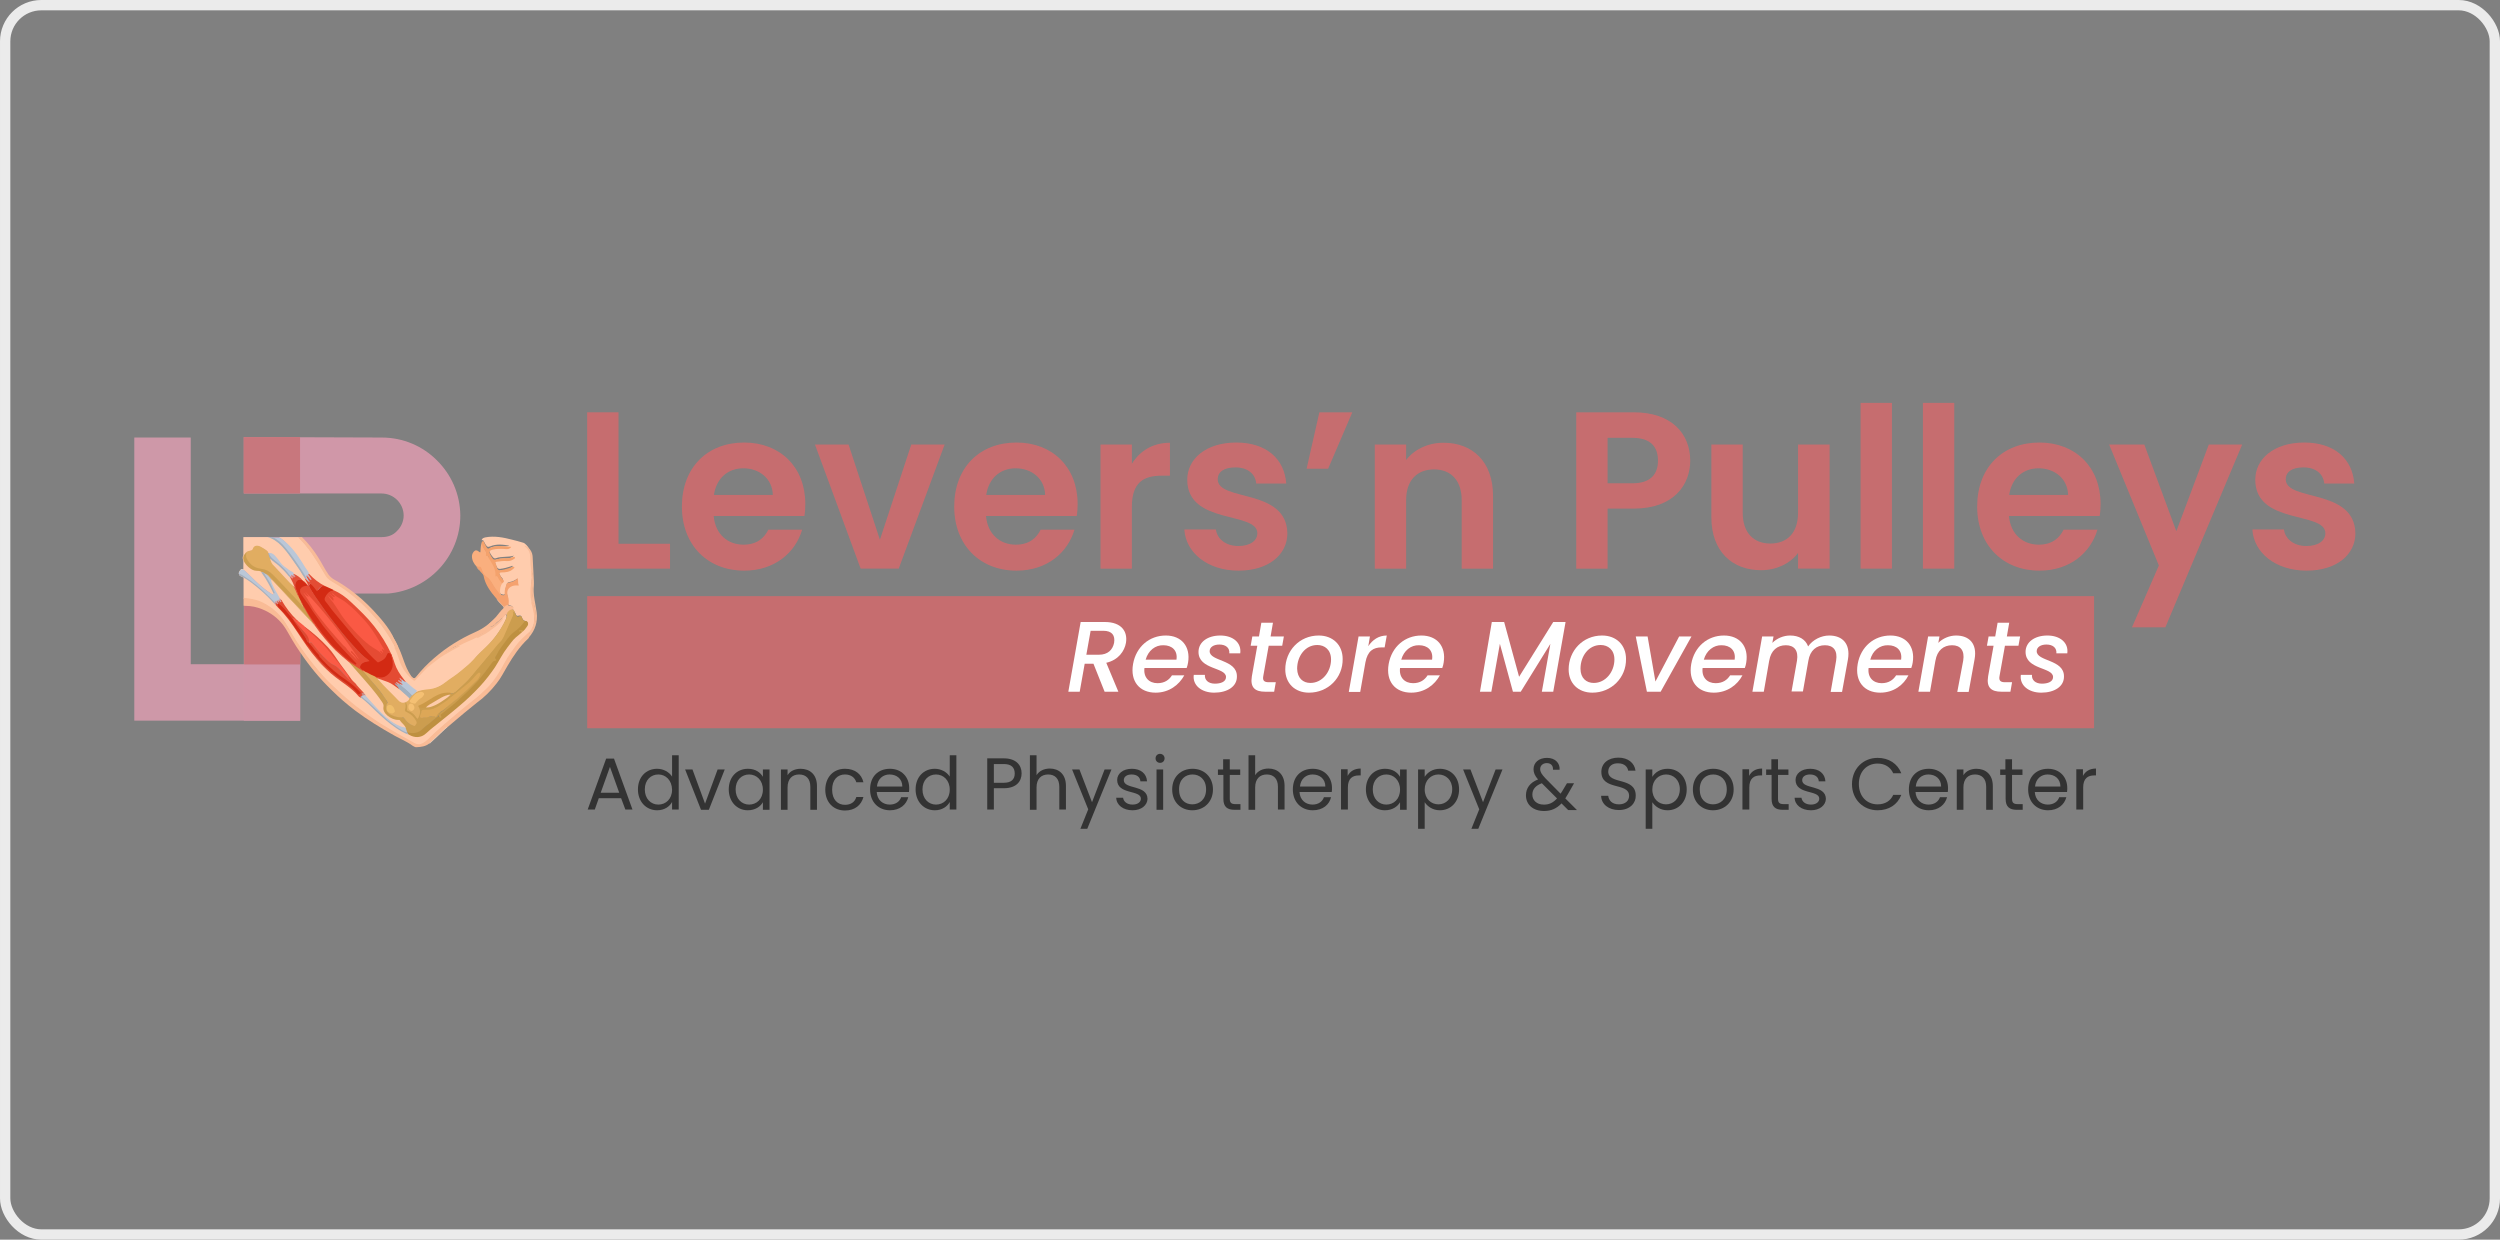 <svg width="242" height="120" viewBox="0 0 242 120" fill="none" xmlns="http://www.w3.org/2000/svg">
<rect x="0" y="0" width="242" height="120" fill="#808080" stroke="none"/>
<rect x="0.5" y="0.5" width="241" height="119" rx="3.5" stroke="#EBEBEB"/>
<path d="M18.463 64.296V42.353H13V69.758H29.044V64.296H18.463Z" fill="#CE98A8"/>
<path d="M42.287 44.556C40.91 43.179 39.028 42.353 36.939 42.353L23.604 42.307V47.77H36.939C38.11 47.77 39.074 48.734 39.074 49.904C39.074 50.478 38.821 51.029 38.431 51.396C38.064 51.809 37.536 51.993 36.939 51.993H23.604V69.759H29.066V57.456H37.559C41.461 57.135 44.559 53.875 44.559 49.904C44.537 47.816 43.687 45.933 42.287 44.556Z" fill="#D097A8"/>
<path d="M29.067 58.443H23.627V64.319H29.067V58.443Z" fill="#C8777D"/>
<path d="M29.044 42.307H23.581V47.77H29.044V42.307Z" fill="#C8777D"/>
<path d="M27 51.993H28.905C29.663 52.727 30.259 53.577 30.81 54.472C31.04 54.862 31.292 55.252 31.522 55.62C31.705 55.918 31.958 56.125 32.233 56.285C32.853 56.63 33.427 57.02 33.978 57.456C34.345 57.731 34.689 58.03 35.011 58.351C35.837 59.131 36.617 59.981 37.26 60.899C37.604 61.381 37.903 61.886 38.178 62.414C38.224 62.528 38.27 62.62 38.339 62.735C38.339 62.758 38.362 62.758 38.362 62.781C38.522 63.171 38.66 63.561 38.798 63.952C39.004 64.548 39.395 65.053 39.831 65.512C40.037 65.742 40.152 65.742 40.313 65.535C40.841 64.893 41.46 64.342 42.126 63.837C42.815 63.309 43.549 62.873 44.306 62.483C44.352 62.46 44.421 62.414 44.467 62.391C45.018 62.092 45.569 61.863 46.12 61.61C46.12 61.61 46.12 61.61 46.143 61.61C46.189 61.587 46.258 61.564 46.303 61.541C46.762 61.335 47.153 61.059 47.543 60.784C47.864 60.554 48.14 60.302 48.415 60.05C48.484 59.981 48.553 59.912 48.599 59.843C48.622 59.82 48.622 59.797 48.622 59.797C48.691 59.728 48.736 59.636 48.805 59.568C48.851 59.522 48.92 59.453 49.012 59.544C49.081 59.705 49.012 59.843 48.966 59.981C48.713 60.577 48.369 61.082 48.002 61.587C47.566 62.207 47.015 62.712 46.464 63.24C46.143 63.538 45.89 63.883 45.569 64.204C44.811 64.915 43.985 65.512 43.136 66.109C42.562 66.522 41.919 66.798 41.185 66.844C40.864 66.867 40.565 66.912 40.29 67.05C40.244 67.073 40.198 67.073 40.152 67.05V67.027C40.152 67.027 40.152 67.027 40.152 67.004C40.152 66.889 40.106 66.798 39.968 66.729C39.67 66.568 39.441 66.293 39.165 66.063L39.142 66.04C38.935 65.765 38.729 65.535 38.545 65.26C38.27 64.824 38.109 64.342 37.949 63.883C37.926 63.837 37.926 63.814 37.903 63.768C37.88 63.676 37.834 63.584 37.811 63.515C37.788 63.492 37.788 63.469 37.788 63.447C37.788 63.424 37.765 63.401 37.765 63.401C37.742 63.355 37.719 63.309 37.696 63.263C37.237 62.322 36.686 61.427 36.02 60.6C35.263 59.659 34.414 58.833 33.519 58.076C33.289 57.869 33.014 57.685 32.761 57.525C32.578 57.41 32.394 57.318 32.21 57.226C32.187 57.226 32.187 57.203 32.164 57.203C31.912 57.066 31.637 56.951 31.384 56.836C31.361 56.813 31.338 56.813 31.315 56.79C31.292 56.767 31.269 56.767 31.246 56.744C30.718 56.469 30.259 56.079 29.869 55.643C29.869 55.62 29.869 55.62 29.846 55.597C29.754 55.298 29.548 55.046 29.387 54.793C29.02 54.197 28.653 53.6 28.171 53.072C27.826 52.636 27.436 52.269 27 51.993Z" fill="#FFCCAD"/>
<path d="M51.698 60.348C51.698 60.371 51.698 60.371 51.698 60.394C51.675 60.44 51.652 60.509 51.652 60.554V60.577C51.652 60.6 51.629 60.623 51.629 60.646C51.606 60.715 51.583 60.761 51.56 60.83C51.537 60.853 51.537 60.876 51.514 60.922C51.514 60.945 51.491 60.945 51.491 60.968C51.422 61.082 51.331 61.197 51.239 61.266C51.239 61.266 51.239 61.266 51.216 61.289C50.413 61.955 49.793 62.781 49.219 63.653C48.944 64.066 48.737 64.502 48.484 64.939C47.865 66.04 46.992 66.935 46.005 67.716C45.569 68.06 45.156 68.404 44.743 68.749C43.572 69.69 42.425 70.677 41.346 71.733C41.208 71.87 41.048 71.962 40.864 72.054C40.612 72.169 40.359 72.146 40.107 72.008C39.028 71.434 37.995 70.837 36.962 70.195C35.746 69.414 34.552 68.588 33.45 67.624C33.06 67.28 32.67 66.935 32.303 66.568C32.004 66.27 31.706 65.994 31.43 65.696C30.581 64.755 29.778 63.768 29.066 62.712C29.02 62.666 28.997 62.597 28.951 62.551C28.584 62.001 28.217 61.427 27.896 60.83C27.666 60.417 27.391 60.004 27.069 59.659C26.151 58.649 25.049 58.053 23.764 57.961C23.695 57.961 23.649 57.961 23.581 57.938V55.918C23.512 55.872 23.443 55.849 23.351 55.803C23.236 55.757 23.122 55.688 23.122 55.528C23.099 55.436 23.144 55.367 23.167 55.321C23.282 55.092 23.397 55.023 23.558 55.115V54.288C23.535 54.265 23.535 54.242 23.535 54.219C23.466 54.036 23.489 53.875 23.558 53.737V51.993H26.082C26.496 52.131 26.863 52.406 27.207 52.727C27.758 53.255 28.148 53.898 28.584 54.495C28.906 54.931 29.181 55.39 29.456 55.849C29.479 55.872 29.479 55.895 29.502 55.918C29.502 55.941 29.525 55.941 29.525 55.964C29.525 55.964 29.525 55.964 29.525 55.987V56.01C29.525 56.01 29.525 56.033 29.548 56.033C29.64 56.216 29.778 56.377 29.824 56.584C29.824 56.584 29.824 56.584 29.824 56.607V56.63L29.801 56.653C29.778 56.653 29.755 56.63 29.732 56.63C29.594 56.538 29.502 56.377 29.365 56.285C29.342 56.285 29.342 56.262 29.319 56.262C29.273 56.239 29.227 56.193 29.204 56.17C29.181 56.148 29.158 56.124 29.158 56.124C29.135 56.102 29.112 56.102 29.112 56.079C28.906 55.895 28.676 55.757 28.447 55.62L28.424 55.597C28.401 55.574 28.401 55.574 28.378 55.551C28.378 55.551 28.378 55.551 28.355 55.528C28.056 55.275 27.712 55.069 27.414 54.816C27.23 54.656 27.069 54.472 26.932 54.265C26.817 54.082 26.633 53.921 26.496 53.76C26.358 53.623 26.197 53.577 26.037 53.554C26.037 53.554 26.037 53.554 26.014 53.554H25.991H25.968C25.784 53.209 25.44 53.095 25.141 52.934C24.866 52.796 24.636 52.888 24.522 53.141C24.476 53.255 24.384 53.301 24.269 53.324C24.108 53.347 23.948 53.393 23.833 53.508C23.81 53.531 23.787 53.577 23.764 53.6C23.741 53.623 23.741 53.623 23.741 53.646C23.558 53.898 23.581 54.151 23.764 54.426C24.063 54.839 24.407 55.16 24.935 55.184C25.095 55.184 25.256 55.206 25.394 55.344C25.394 55.344 25.394 55.344 25.394 55.367C25.417 55.39 25.417 55.39 25.44 55.413C25.876 56.01 26.243 56.63 26.518 57.295C26.541 57.318 26.541 57.364 26.564 57.387C26.564 57.41 26.587 57.433 26.587 57.456V57.479C26.541 57.639 26.427 57.571 26.312 57.502C26.059 57.364 25.853 57.18 25.623 57.02C24.981 56.515 24.407 55.941 23.833 55.367C23.764 55.298 23.695 55.252 23.627 55.206C23.443 55.115 23.328 55.184 23.259 55.459C23.259 55.482 23.259 55.505 23.259 55.528C23.259 55.528 23.259 55.528 23.259 55.551C23.259 55.574 23.259 55.574 23.259 55.597C23.282 55.666 23.351 55.711 23.42 55.734C23.489 55.78 23.558 55.803 23.627 55.849C24.407 56.308 25.118 56.905 25.784 57.525C26.082 57.8 26.335 58.075 26.61 58.374C26.61 58.374 26.61 58.397 26.633 58.397C26.656 58.42 26.679 58.443 26.702 58.466C26.725 58.489 26.748 58.512 26.771 58.535C27.666 59.43 28.378 60.463 29.089 61.495C29.135 61.564 29.204 61.656 29.25 61.725C29.709 62.414 30.214 63.102 30.742 63.745C31.017 64.112 31.339 64.433 31.66 64.732C32.257 65.283 32.877 65.765 33.542 66.201C33.886 66.453 34.208 66.729 34.506 67.05C34.644 67.211 34.782 67.326 34.965 67.44C34.988 67.44 34.988 67.463 35.011 67.463C35.011 67.463 35.011 67.463 35.034 67.463C35.378 67.693 35.677 67.991 35.975 68.267C36.664 68.932 37.329 69.598 38.087 70.149C38.546 70.47 39.005 70.769 39.51 70.975C39.533 70.975 39.556 70.998 39.579 70.998C39.602 71.021 39.648 71.021 39.67 71.044C39.854 71.136 40.061 71.182 40.244 71.205C40.703 71.273 41.025 71.044 41.323 70.791C42.058 70.126 42.838 69.529 43.618 68.909C44.514 68.175 45.386 67.394 46.189 66.568C47.038 65.696 47.796 64.732 48.393 63.653C48.76 62.965 49.242 62.345 49.724 61.748C49.953 61.495 50.252 61.335 50.481 61.082L50.504 61.059L50.527 61.036C50.55 61.014 50.55 61.014 50.573 60.991C50.596 60.991 50.596 60.968 50.619 60.968C50.78 60.83 50.895 60.669 51.009 60.509C51.147 60.302 51.078 60.164 50.826 60.095H50.803C50.78 60.095 50.78 60.095 50.757 60.072C50.642 60.026 50.573 59.912 50.527 59.774C50.481 59.613 50.389 59.544 50.229 59.59C50.045 59.659 49.953 59.59 49.907 59.407C49.885 59.338 49.839 59.269 49.816 59.223C49.816 59.223 49.816 59.2 49.793 59.2C49.77 59.154 49.724 59.108 49.701 59.04C49.678 59.017 49.655 58.994 49.632 58.948V58.902C49.632 58.672 49.609 58.672 49.311 58.581C49.265 58.558 49.196 58.535 49.173 58.489C49.173 58.489 49.173 58.489 49.173 58.466C49.173 58.144 49.15 57.823 49.081 57.502C48.967 56.951 49.265 56.561 49.862 56.538C50.068 56.515 50.137 56.446 50.091 56.262C50.068 56.193 50.091 56.102 50.068 56.01C49.839 56.193 49.563 56.308 49.265 56.354C49.15 56.377 49.081 56.446 49.058 56.561C48.989 56.79 48.921 57.02 48.921 57.272C48.921 57.571 48.806 57.617 48.507 57.502C48.507 57.502 48.507 57.502 48.484 57.502C48.462 57.479 48.462 57.479 48.438 57.456C48.416 57.41 48.393 57.364 48.393 57.318C48.37 56.951 48.37 56.584 48.599 56.308L48.622 56.285C48.737 56.17 48.714 56.056 48.576 55.918C48.462 55.803 48.393 55.666 48.324 55.528C48.232 55.298 48.278 55.229 48.507 55.206C48.76 55.206 49.012 55.16 49.242 55.069C49.403 55.023 49.54 54.931 49.655 54.793C49.563 54.747 49.517 54.793 49.471 54.816C49.127 54.931 48.783 55.023 48.416 55.069C48.255 55.092 48.14 55 48.071 54.839C47.796 54.265 47.842 54.173 48.416 54.082C48.622 54.059 48.852 54.059 49.058 54.059C49.334 54.059 49.563 53.99 49.747 53.783C49.173 53.967 48.553 53.829 48.002 54.036C47.888 54.082 47.796 54.036 47.704 53.921C47.612 53.806 47.52 53.691 47.452 53.554C47.268 53.255 47.337 53.049 47.635 52.957C48.002 52.865 48.37 52.865 48.76 52.888C48.944 52.888 49.127 52.888 49.311 52.819C48.668 52.705 48.048 52.636 47.452 52.888C47.222 52.98 47.176 52.957 47.016 52.727C46.947 52.636 46.901 52.521 46.855 52.429C46.809 52.314 46.74 52.269 46.625 52.291C46.671 52.085 46.832 52.062 46.992 52.016C47.842 51.855 48.714 52.016 49.586 52.245C49.931 52.337 50.252 52.406 50.596 52.521C50.688 52.544 50.757 52.567 50.826 52.636C51.262 53.003 51.4 53.439 51.4 53.967C51.4 54.311 51.445 54.678 51.491 55.046V55.069C51.491 55.092 51.491 55.138 51.491 55.16C51.491 55.275 51.491 55.413 51.514 55.528C51.514 55.574 51.514 55.597 51.514 55.642V55.666C51.514 55.757 51.514 55.872 51.491 55.964C51.491 55.987 51.491 55.987 51.491 56.01C51.468 56.561 51.377 57.111 51.445 57.685V57.708C51.468 57.846 51.468 57.961 51.491 58.099V58.121C51.537 58.489 51.698 58.856 51.744 59.246C51.767 59.774 51.744 60.072 51.698 60.348Z" fill="#FFCCAD"/>
<path d="M51.215 61.679C51.192 61.748 51.169 61.794 51.101 61.84C50.297 62.597 49.678 63.515 49.127 64.456C48.782 65.03 48.484 65.65 48.071 66.155C47.52 66.866 46.877 67.509 46.143 68.037C45.936 68.198 45.73 68.381 45.523 68.542C44.766 69.139 44.054 69.781 43.297 70.401C42.975 70.631 42.7 70.929 42.401 71.204C42.103 71.457 41.851 71.755 41.529 71.985C41.185 72.26 40.749 72.306 40.336 72.329C40.198 72.352 40.06 72.26 39.946 72.192C39.395 71.778 38.752 71.526 38.178 71.204C36.87 70.47 35.584 69.69 34.368 68.772C33.587 68.175 32.83 67.532 32.119 66.82C30.948 65.696 29.938 64.456 29.043 63.125C28.79 62.758 28.538 62.368 28.308 61.977C28.01 61.495 27.758 60.968 27.413 60.508C26.862 59.797 26.174 59.292 25.37 58.971C24.865 58.764 24.337 58.649 23.81 58.649C23.718 58.649 23.649 58.649 23.58 58.626V57.869H23.603C24.177 57.938 24.751 58.007 25.302 58.259C25.829 58.512 26.334 58.833 26.77 59.246C27.436 59.866 27.849 60.646 28.308 61.404C28.538 61.817 28.79 62.207 29.066 62.597C29.364 63.033 29.663 63.446 29.984 63.86C30.581 64.617 31.177 65.374 31.889 66.063C32.578 66.729 33.289 67.394 34.024 67.991C34.643 68.519 35.309 68.978 35.952 69.437C36.548 69.873 37.191 70.263 37.834 70.631C38.591 71.09 39.349 71.48 40.106 71.916C40.428 72.1 40.703 72.077 40.955 71.916C41.116 71.824 41.254 71.732 41.392 71.595C41.828 71.182 42.241 70.768 42.7 70.378C43.251 69.873 43.847 69.414 44.421 68.909C44.926 68.473 45.454 68.06 45.959 67.67C46.395 67.326 46.785 66.958 47.176 66.568C47.887 65.856 48.392 64.984 48.874 64.089C49.173 63.515 49.563 63.033 49.93 62.505C50.274 62.023 50.733 61.633 51.169 61.22C51.192 61.243 51.215 61.243 51.238 61.266C51.376 61.404 51.353 61.45 51.215 61.679Z" fill="#F9BB96"/>
<path d="M38.454 62.804C38.431 62.804 38.385 62.804 38.362 62.804C38.316 62.781 38.294 62.758 38.271 62.712C38.248 62.643 38.202 62.551 38.179 62.483C37.995 62.299 37.926 62.046 37.788 61.817C37.398 61.22 37.031 60.646 36.572 60.095C36.159 59.613 35.746 59.154 35.31 58.718C34.873 58.282 34.392 57.869 33.91 57.479C33.864 57.456 33.841 57.433 33.795 57.387C33.198 56.928 32.555 56.561 31.936 56.17C31.683 56.01 31.522 55.757 31.385 55.505C30.994 54.839 30.581 54.174 30.145 53.531C29.755 52.98 29.319 52.475 28.837 51.993H29.227C29.824 52.567 30.329 53.209 30.765 53.898C31.132 54.449 31.408 55.069 31.798 55.62C31.959 55.826 32.142 55.987 32.349 56.102C33.06 56.492 33.726 56.951 34.369 57.456C35.241 58.144 36.021 58.925 36.756 59.774C37.238 60.325 37.674 60.899 38.018 61.541C38.087 61.84 38.316 62.069 38.431 62.368C38.477 62.46 38.523 62.528 38.546 62.62C38.546 62.712 38.546 62.781 38.454 62.804Z" fill="#F8BB97"/>
<path d="M48.623 56.469C48.393 56.744 48.324 57.341 48.508 57.594C48.37 57.662 48.301 57.525 48.255 57.456C48.049 57.18 47.842 56.928 47.681 56.63C47.521 56.331 47.337 56.056 47.039 55.849C46.878 55.734 46.74 55.597 46.694 55.413C46.626 55.115 46.465 54.908 46.144 54.862C45.868 54.564 45.685 54.242 45.685 53.852C45.685 53.669 45.753 53.531 45.868 53.393C46.006 53.233 46.167 53.233 46.35 53.393C46.511 53.531 46.511 53.462 46.511 53.324C46.534 53.072 46.534 52.796 46.626 52.544C46.763 52.728 46.786 52.957 46.901 53.141C47.016 53.301 47.085 53.462 47.131 53.646C47.154 53.783 47.314 53.921 47.429 54.059C47.727 54.449 47.888 54.885 48.026 55.321C48.095 55.528 48.141 55.734 48.278 55.918C48.393 56.102 48.577 56.262 48.623 56.469Z" fill="#FAAF7E"/>
<path d="M38.179 62.437C38.248 62.505 38.27 62.574 38.294 62.666C38.316 62.735 38.385 62.758 38.454 62.758C38.523 62.735 38.477 62.666 38.477 62.62C38.385 62.368 38.27 62.138 38.11 61.932C38.018 61.794 37.972 61.702 37.995 61.564C38.248 61.978 38.454 62.414 38.661 62.85C39.028 63.653 39.212 64.548 39.717 65.306C39.763 65.375 39.785 65.444 39.854 65.512C40.038 65.696 40.13 65.696 40.267 65.535C40.795 64.847 41.415 64.227 42.058 63.676C43.228 62.666 44.537 61.84 45.983 61.197C46.763 60.853 47.429 60.371 48.003 59.728C48.232 59.453 48.439 59.154 48.691 58.925C48.783 58.833 48.76 58.764 48.668 58.672C48.462 58.443 48.209 58.259 48.071 57.984C48.186 57.984 48.255 58.076 48.324 58.144C48.508 58.328 48.691 58.512 48.852 58.741C48.921 58.856 48.944 58.994 48.829 59.086C48.599 59.292 48.439 59.568 48.209 59.797C47.98 60.004 47.75 60.187 47.521 60.417C47.475 60.463 47.406 60.509 47.452 60.577C47.498 60.646 47.589 60.623 47.635 60.623C47.727 60.623 47.796 60.577 47.865 60.509C48.071 60.325 48.278 60.141 48.485 59.935C48.553 59.866 48.599 59.797 48.714 59.889C48.508 60.21 48.209 60.463 47.911 60.692C47.521 60.991 47.13 61.312 46.671 61.519C46.511 61.61 46.35 61.748 46.143 61.748C46.143 61.61 46.235 61.587 46.327 61.541C46.556 61.45 46.74 61.289 46.947 61.128C46.832 61.059 46.74 61.059 46.671 61.105C46.029 61.496 45.294 61.679 44.674 62.092C44.353 62.299 44.009 62.46 43.71 62.689C43.527 62.85 43.32 62.987 43.091 63.102C43.274 63.056 43.435 62.987 43.573 62.873C43.779 62.689 44.032 62.62 44.284 62.528C44.353 62.505 44.445 62.46 44.514 62.551C44.009 62.827 43.504 63.102 42.999 63.401C42.609 63.63 42.264 63.906 41.92 64.181C41.668 64.388 41.392 64.548 41.186 64.801C40.91 65.099 40.612 65.397 40.336 65.696C40.13 65.925 40.153 65.971 39.877 65.742C39.326 65.26 38.936 64.686 38.684 64.02C38.546 63.607 38.431 63.171 38.202 62.758C38.202 62.597 38.202 62.505 38.179 62.437Z" fill="#F8BC97"/>
<path d="M48.829 58.764C48.577 58.489 48.324 58.213 48.049 57.938C47.475 57.272 46.97 56.607 46.809 55.734C46.763 55.528 46.534 55.413 46.442 55.252C46.373 55.092 46.212 55.023 46.144 54.862C46.534 54.839 46.557 54.816 46.672 55.207C46.763 55.459 46.878 55.689 47.108 55.826C47.429 56.033 47.567 56.331 47.75 56.63C47.911 56.928 48.141 57.181 48.347 57.456C48.393 57.525 48.439 57.594 48.531 57.594C48.829 57.663 48.875 57.64 48.852 57.341C48.852 57.066 48.944 56.79 49.036 56.538C49.059 56.446 49.127 56.423 49.219 56.4C49.563 56.354 49.862 56.239 50.114 55.964C50.183 56.217 50.114 56.423 50.206 56.63C50.229 56.721 50.137 56.675 50.069 56.675C49.839 56.653 49.609 56.699 49.426 56.813C49.105 57.02 49.036 57.341 49.173 57.754C49.265 58.03 49.265 58.305 49.219 58.558C49.105 58.672 48.967 58.741 48.829 58.764Z" fill="#F5A26F"/>
<path d="M48.623 56.469C48.439 56.285 48.279 56.102 48.187 55.872C48.141 55.734 48.049 55.757 47.957 55.803C48.026 55.16 47.705 54.656 47.383 54.151C47.337 54.082 47.269 54.013 47.269 53.944C47.292 53.737 47.016 53.921 47.039 53.737C47.039 53.623 47.085 53.531 47.016 53.393C46.947 53.278 46.879 53.164 46.81 53.072C46.695 52.911 46.649 52.727 46.626 52.544C46.626 52.521 46.626 52.498 46.626 52.475C46.741 52.36 46.81 52.291 46.879 52.544C46.924 52.682 47.039 52.819 47.108 52.98C47.177 53.118 47.269 53.118 47.361 53.072C47.797 52.842 48.279 52.819 48.806 52.888C49.013 52.911 49.22 52.911 49.495 52.934C49.288 53.209 49.036 53.164 48.83 53.141C48.439 53.118 48.049 53.118 47.682 53.209C47.337 53.301 47.315 53.439 47.498 53.76C47.521 53.806 47.544 53.852 47.567 53.875C47.774 54.197 47.774 54.197 48.118 54.128C48.439 54.059 48.783 54.013 49.128 54.036C49.334 54.036 49.495 53.967 49.679 53.921C49.725 53.898 49.794 53.898 49.839 53.944C49.885 54.013 49.839 54.059 49.794 54.082C49.587 54.242 49.357 54.334 49.059 54.311C48.715 54.288 48.393 54.334 48.072 54.38C47.957 54.403 47.934 54.426 47.98 54.541C47.98 54.564 47.98 54.564 48.003 54.587C48.187 55.275 48.187 55.275 48.852 55.115C49.105 55.046 49.357 54.977 49.587 54.885C49.656 54.862 49.725 54.839 49.77 54.885C49.839 54.977 49.748 55 49.702 55.046C49.38 55.367 48.967 55.413 48.531 55.413C48.347 55.413 48.325 55.482 48.393 55.642C48.462 55.78 48.531 55.918 48.646 56.056C48.83 56.239 48.83 56.285 48.623 56.469Z" fill="#F4A26C"/>
<path d="M51.216 61.679C51.262 61.541 51.354 61.404 51.17 61.243C51.285 61.151 51.331 61.014 51.446 60.922C51.584 60.853 51.653 60.761 51.607 60.577C51.607 60.509 51.63 60.44 51.675 60.394C51.836 60.302 51.836 60.141 51.836 60.004C51.859 59.544 51.836 59.062 51.698 58.581C51.653 58.443 51.607 58.351 51.446 58.328C51.423 58.19 51.423 58.053 51.4 57.892C51.515 57.869 51.584 57.8 51.538 57.662C51.446 57.226 51.561 56.836 51.561 56.423C51.561 56.331 51.584 56.216 51.446 56.17C51.446 56.056 51.469 55.941 51.469 55.826C51.538 55.642 51.538 55.436 51.446 55.252C51.354 54.839 51.331 54.426 51.331 54.013C51.331 53.554 51.194 53.187 50.803 52.888C50.734 52.842 50.803 52.842 50.826 52.819C51.285 53.049 51.538 53.416 51.561 53.921C51.584 54.678 51.653 55.413 51.675 56.17C51.675 56.354 51.698 56.538 51.675 56.721C51.584 57.571 51.836 58.42 51.951 59.269C52.066 60.21 51.79 61.014 51.216 61.679Z" fill="#F6BD9A"/>
<path d="M41.552 71.962C42.08 71.457 42.608 70.975 43.136 70.47C43.181 70.424 43.227 70.378 43.296 70.378C42.768 70.883 42.217 71.388 41.69 71.893C41.666 71.939 41.621 71.985 41.552 71.962Z" fill="#FCDEC9"/>
<path d="M46.12 54.862C46.212 55 46.373 55.069 46.419 55.252C46.327 55.138 46.189 55.023 46.12 54.862Z" fill="#FAAF7E"/>
<path d="M40.222 67.027C40.589 66.82 41.002 66.775 41.415 66.729C42.058 66.683 42.609 66.453 43.091 66.063C43.55 65.696 44.055 65.42 44.514 65.03C44.973 64.64 45.455 64.273 45.868 63.814C46.212 63.401 46.603 63.033 47.016 62.643C47.819 61.886 48.462 60.99 48.944 59.981C49.013 59.843 49.059 59.705 49.059 59.544C49.013 59.177 49.357 58.856 49.656 58.994C49.724 59.085 49.816 59.131 49.839 59.246C49.61 59.958 49.242 60.623 48.99 61.312C48.852 61.702 48.623 62 48.37 62.299C47.475 63.309 46.626 64.342 45.776 65.374C45.34 65.879 44.858 66.338 44.353 66.798C44.147 66.981 43.94 67.165 43.619 67.142C43.137 67.142 42.678 67.188 42.265 67.417C41.852 67.647 41.438 67.876 41.048 68.152C40.91 68.244 40.704 68.267 40.589 68.404C40.842 68.817 40.727 69.162 40.566 69.506C40.474 69.69 40.406 69.69 40.268 69.506C40.061 69.231 39.855 69.024 39.533 68.909C39.441 68.886 39.327 68.794 39.35 68.68C39.373 68.427 39.304 68.198 39.258 67.945C39.373 67.808 39.556 67.739 39.625 67.532C39.671 67.417 39.763 67.326 39.855 67.257C39.969 67.188 40.038 67.027 40.222 67.027Z" fill="#E1AD61"/>
<path d="M31.5 56.744C31.752 56.859 32.005 56.974 32.257 57.089C32.326 57.226 32.188 57.226 32.142 57.226C31.89 57.295 31.729 57.502 31.592 57.708C31.477 57.869 31.477 58.053 31.637 58.236C31.913 58.581 32.188 58.948 32.464 59.292C33.015 59.958 33.543 60.623 34.093 61.289C34.759 62.092 35.425 62.896 36.159 63.63C36.205 63.676 36.251 63.722 36.297 63.768C36.641 64.066 36.664 64.066 37.008 63.837C37.169 63.745 37.307 63.607 37.376 63.424C37.376 63.401 37.376 63.401 37.399 63.378C37.445 63.263 37.513 63.148 37.651 63.148C37.812 63.148 37.858 63.309 37.927 63.424C37.972 63.699 38.087 63.974 38.11 64.273C38.133 64.962 37.49 65.834 36.572 65.604C36.48 65.581 36.412 65.581 36.32 65.581C36.022 65.512 35.723 65.352 35.471 65.168C35.356 65.053 35.218 64.984 35.08 64.893C34.782 64.686 34.736 64.502 34.966 64.25C35.149 64.066 35.379 64.02 35.631 63.974C35.631 63.906 35.585 63.883 35.562 63.86C34.828 63.286 34.231 62.574 33.611 61.863C32.762 60.876 31.959 59.82 31.201 58.764C30.811 58.19 30.398 57.639 30.054 57.066C29.985 56.951 29.916 56.836 29.916 56.699C29.962 56.469 30.077 56.446 30.26 56.607C30.398 56.721 30.513 56.859 30.628 57.02C30.696 57.135 30.765 57.157 30.857 57.043C30.926 56.951 31.018 56.859 31.11 56.79C31.178 56.653 31.339 56.699 31.5 56.744Z" fill="#D32A13"/>
<path d="M37.903 63.424C37.628 63.102 37.536 63.125 37.398 63.492C37.261 63.837 36.916 63.974 36.618 64.112C36.572 64.135 36.526 64.089 36.503 64.066C35.952 63.561 35.425 63.011 34.965 62.414C34.782 62.161 34.552 61.932 34.346 61.702C33.68 60.876 32.969 60.072 32.303 59.246C32.028 58.925 31.798 58.558 31.523 58.236C31.385 58.076 31.408 57.938 31.477 57.8C31.637 57.502 31.821 57.249 32.188 57.18C32.234 57.18 32.257 57.18 32.257 57.112C32.9 57.387 33.474 57.8 33.978 58.282C34.759 59.017 35.539 59.751 36.205 60.6C36.871 61.45 37.444 62.345 37.88 63.332C37.903 63.355 37.903 63.378 37.903 63.424Z" fill="#E54B33"/>
<path d="M50.803 60.118C50.918 60.095 51.01 60.118 51.078 60.233C51.17 60.394 51.102 60.532 51.033 60.623C50.895 60.784 50.803 60.991 50.62 61.105C50.528 61.059 50.459 61.036 50.367 61.036C50.459 61.059 50.528 61.082 50.528 61.197C50.344 61.381 50.114 61.541 49.931 61.702C49.609 61.977 49.38 62.345 49.105 62.689C48.645 63.286 48.324 63.952 47.911 64.594C47.475 65.237 46.993 65.857 46.465 66.43C45.845 67.096 45.18 67.739 44.491 68.312C43.642 69.047 42.747 69.736 41.874 70.447C41.599 70.654 41.37 70.906 41.094 71.113C40.681 71.411 40.13 71.434 39.625 71.136C39.51 71.09 39.441 70.998 39.464 70.883C39.556 70.814 39.694 70.86 39.786 70.883C40.199 70.952 40.543 70.837 40.842 70.585C41.346 70.172 41.828 69.713 42.379 69.368C42.425 69.345 42.471 69.323 42.517 69.323C42.563 69.323 42.609 69.345 42.609 69.277C42.609 69.116 42.724 69.047 42.816 68.978C43.068 68.794 43.275 68.588 43.504 68.404C44.307 67.785 45.019 67.096 45.73 66.385C46.396 65.719 46.993 64.984 47.521 64.204C47.681 63.952 47.865 63.745 47.98 63.469C48.301 62.735 48.829 62.138 49.311 61.519C49.541 61.22 49.885 61.059 50.138 60.807C50.298 60.646 50.459 60.509 50.596 60.325C50.642 60.21 50.711 60.118 50.803 60.118Z" fill="#BE9040"/>
<path d="M29.869 56.653C30.305 57.479 30.856 58.213 31.384 58.971C31.912 59.728 32.509 60.463 33.083 61.197C33.679 61.932 34.299 62.62 34.965 63.309C35.171 63.515 35.401 63.676 35.63 63.86C35.676 63.906 35.745 63.929 35.768 63.998C35.493 64.066 35.171 64.066 34.965 64.319C34.804 64.525 34.804 64.64 35.057 64.824C35.217 64.939 35.401 64.984 35.516 65.168C35.332 65.237 35.217 65.053 35.057 65.007C34.598 64.755 34.161 64.434 33.725 64.135C32.44 63.148 31.384 62.001 30.489 60.669C30.443 60.554 30.351 60.463 30.282 60.371C29.961 59.866 29.663 59.361 29.387 58.856C29.364 58.787 29.25 58.695 29.387 58.627C29.571 58.718 29.64 58.879 29.732 59.04C30.191 59.866 30.741 60.623 31.315 61.381C31.614 61.748 31.889 62.138 32.211 62.46C32.784 63.033 33.381 63.607 34.047 64.066C34.139 64.135 34.23 64.204 34.345 64.227C34.322 64.135 34.253 64.089 34.184 64.02C33.771 63.584 33.358 63.171 32.968 62.712C32.096 61.725 31.269 60.715 30.512 59.636C30.053 58.971 29.617 58.259 29.135 57.594C28.951 57.341 28.951 57.18 29.135 56.928C29.273 56.721 29.525 56.63 29.777 56.721C29.8 56.744 29.8 56.675 29.8 56.698C29.594 56.607 29.456 56.469 29.41 56.262C29.571 56.331 29.663 56.584 29.869 56.653Z" fill="#E54B33"/>
<path d="M50.803 60.118C50.504 60.554 50.137 60.922 49.701 61.22C49.495 61.381 49.334 61.565 49.173 61.771C48.76 62.322 48.324 62.85 48.026 63.47C47.98 63.584 47.819 63.676 48.026 63.837C48.094 63.906 48.002 63.952 47.934 63.952C47.773 63.974 47.681 64.066 47.589 64.204C47.199 64.755 46.786 65.283 46.35 65.811C45.661 66.591 44.881 67.303 44.123 67.991C43.687 68.382 43.205 68.726 42.769 69.093C42.723 69.139 42.632 69.162 42.677 69.277C42.7 69.346 42.792 69.437 42.677 69.483C42.586 69.506 42.563 69.391 42.494 69.346C42.471 69.162 42.517 69.047 42.677 68.932C42.815 68.841 42.999 68.749 43.091 68.588C43.32 68.29 43.664 68.083 43.94 67.854C44.628 67.303 45.225 66.683 45.868 66.086C46.029 65.948 46.166 65.765 46.281 65.558C46.327 65.489 46.373 65.421 46.35 65.306C46.258 65.306 46.212 65.375 46.166 65.421C45.501 66.27 44.628 66.867 43.802 67.532C43.733 67.578 43.664 67.624 43.596 67.647C43.504 67.647 43.481 67.601 43.458 67.532C43.435 67.418 43.573 67.372 43.573 67.257C43.573 67.211 43.573 67.165 43.573 67.142C43.871 67.165 44.078 67.004 44.261 66.821C44.605 66.522 44.927 66.224 45.248 65.903C45.593 65.535 45.891 65.145 46.212 64.755C46.442 64.502 46.648 64.25 46.878 63.974C47.176 63.63 47.475 63.263 47.75 62.919C47.957 62.666 48.14 62.414 48.37 62.184C48.714 61.886 48.829 61.45 49.012 61.059C49.219 60.578 49.426 60.096 49.632 59.636C49.701 59.499 49.701 59.361 49.632 59.154C49.724 59.246 49.77 59.269 49.816 59.315C49.839 59.338 49.862 59.361 49.885 59.384C49.977 59.614 50.045 59.797 50.321 59.636C50.435 59.59 50.527 59.728 50.55 59.843C50.573 59.935 50.642 60.05 50.803 60.118Z" fill="#CC9D4E"/>
<path d="M29.319 58.581C29.342 58.649 29.365 58.718 29.388 58.787C29.273 58.833 29.227 58.741 29.158 58.672C28.424 57.846 27.666 57.043 26.909 56.239C26.633 55.941 26.335 55.711 26.059 55.413C25.922 55.275 25.738 55.252 25.578 55.184C25.486 55.138 25.371 55.115 25.279 55.115C24.751 55.092 24.338 54.839 23.994 54.403C23.81 54.174 23.695 53.967 23.764 53.691C23.787 53.554 23.695 53.715 23.695 53.646C23.787 53.416 23.994 53.347 24.223 53.301C24.361 53.278 24.43 53.255 24.476 53.118C24.59 52.751 24.981 52.773 25.256 52.934C25.417 53.026 25.578 53.118 25.738 53.233C25.876 53.324 25.968 53.416 25.991 53.577C26.128 53.737 26.128 53.944 26.22 54.128C26.358 54.472 26.541 54.793 26.794 55.046C27.322 55.574 27.804 56.17 28.355 56.653C28.424 56.721 28.47 56.79 28.538 56.882C28.745 57.157 28.814 57.479 28.974 57.777C29.043 57.892 29.112 58.03 29.158 58.167C29.204 58.305 29.296 58.42 29.342 58.581C29.319 58.558 29.319 58.558 29.319 58.581Z" fill="#E1AD61"/>
<path d="M29.113 58.167C29.044 58.052 28.998 57.915 28.929 57.8C28.837 57.502 28.677 57.203 28.585 56.905C28.47 56.584 28.608 56.193 28.86 56.102C28.998 56.056 29.113 56.033 29.25 56.147C29.296 56.17 29.319 56.216 29.365 56.239C29.503 56.4 29.664 56.538 29.801 56.721C29.549 56.698 29.319 56.744 29.159 56.928C28.883 57.272 29.159 57.525 29.342 57.8C29.572 58.144 29.87 58.489 30.077 58.856C30.352 59.315 30.697 59.728 30.995 60.187C31.293 60.646 31.66 61.059 32.005 61.472C32.716 62.391 33.52 63.171 34.3 64.02C34.346 64.066 34.369 64.112 34.415 64.135C34.461 64.181 34.53 64.25 34.484 64.296C34.438 64.365 34.369 64.319 34.3 64.273C33.91 64.043 33.543 63.768 33.198 63.446C32.762 63.056 32.326 62.689 31.936 62.23C31.477 61.679 31.041 61.128 30.628 60.554C30.306 60.095 29.985 59.659 29.709 59.177C29.595 58.971 29.48 58.741 29.296 58.557C29.273 58.443 29.182 58.305 29.113 58.167Z" fill="#D42C15"/>
<path d="M30.283 60.279C30.26 60.279 30.26 60.279 30.237 60.279H30.214C30.214 60.279 30.214 60.279 30.191 60.279C30.099 60.233 30.03 60.141 29.962 60.072C29.64 59.751 29.342 59.407 29.043 59.086C28.125 58.099 27.184 57.111 26.266 56.102L26.243 56.079C26.22 56.033 26.174 56.01 26.151 55.964C26.06 55.872 25.991 55.78 25.899 55.711C25.807 55.643 25.715 55.597 25.623 55.528C25.623 55.528 25.623 55.528 25.601 55.528C25.601 55.528 25.578 55.528 25.578 55.505C25.532 55.482 25.463 55.436 25.417 55.413C25.394 55.39 25.371 55.39 25.325 55.367C25.164 55.252 24.981 55.252 24.82 55.252C24.315 55.252 23.764 54.678 23.604 54.311C23.581 54.288 23.581 54.265 23.581 54.242C23.512 54.059 23.535 53.898 23.604 53.76C23.627 53.715 23.649 53.692 23.695 53.646C23.741 53.6 23.81 53.554 23.856 53.508C23.856 53.531 23.856 53.531 23.856 53.554C23.741 53.898 23.902 54.174 24.154 54.472C24.476 54.862 24.866 55 25.325 55.069C25.715 55.115 26.06 55.275 26.381 55.597C27.207 56.4 27.965 57.272 28.768 58.099C28.883 58.213 28.997 58.351 29.089 58.466C29.158 58.558 29.25 58.649 29.319 58.741C29.342 58.764 29.342 58.764 29.365 58.787C29.388 58.787 29.388 58.81 29.411 58.787C29.686 59.292 29.985 59.774 30.283 60.279Z" fill="#CD9E50"/>
<path d="M29.984 55.849C29.984 55.872 29.984 55.895 29.938 55.918C29.915 55.918 29.915 55.918 29.915 55.918C29.892 55.918 29.892 55.918 29.869 55.895C29.846 55.872 29.823 55.849 29.8 55.826L29.777 55.803C29.777 55.78 29.755 55.78 29.755 55.757C29.732 55.734 29.732 55.734 29.709 55.734C29.709 55.734 29.709 55.757 29.709 55.78C29.709 55.803 29.732 55.803 29.732 55.826C29.823 55.941 29.869 56.056 29.915 56.193C29.915 56.216 29.915 56.216 29.915 56.239C29.915 56.262 29.915 56.262 29.915 56.285C29.915 56.308 29.892 56.331 29.846 56.331C29.823 56.331 29.823 56.308 29.8 56.308C29.732 56.262 29.686 56.216 29.64 56.147L29.617 56.124C29.617 56.102 29.594 56.102 29.594 56.102V56.078C29.594 56.056 29.571 56.056 29.571 56.033C29.341 55.596 29.043 55.16 28.767 54.747C28.354 54.127 27.941 53.508 27.436 52.957C27.069 52.567 26.679 52.222 26.22 52.039H27.092C27.344 52.2 27.597 52.406 27.826 52.636C28.561 53.324 29.089 54.173 29.594 55C29.709 55.183 29.892 55.344 29.915 55.574C29.892 55.596 29.892 55.596 29.892 55.62C29.892 55.642 29.892 55.665 29.892 55.688C29.915 55.711 29.915 55.734 29.938 55.78C29.938 55.803 29.961 55.826 29.961 55.849C29.984 55.803 29.984 55.826 29.984 55.849Z" fill="#BAC7D8"/>
<path d="M36.297 65.535C36.48 65.489 36.664 65.581 36.825 65.581C37.468 65.627 38.018 64.915 38.018 64.365C38.018 64.112 38.018 63.86 37.904 63.607C37.881 63.538 37.858 63.469 37.904 63.424C38.041 63.676 38.11 63.928 38.202 64.204C38.386 64.778 38.707 65.283 39.097 65.765C39.166 65.857 39.235 65.948 39.304 66.04C39.12 66.109 39.005 65.994 38.868 65.857C38.891 65.903 38.913 65.948 38.913 65.994C38.913 66.017 38.891 66.017 38.868 66.04C38.776 66.04 38.73 65.948 38.638 65.948C38.707 66.086 38.959 66.132 38.913 66.339C38.822 66.362 38.73 66.316 38.661 66.27C38.592 66.224 38.546 66.178 38.454 66.132C38.454 66.201 38.546 66.247 38.523 66.339C38.431 66.385 38.363 66.316 38.294 66.27C38.386 66.407 38.615 66.476 38.615 66.706C38.523 66.752 38.454 66.683 38.386 66.637C37.926 66.224 37.353 66.063 36.802 65.879C36.71 65.834 36.618 65.811 36.526 65.765C36.458 65.65 36.343 65.627 36.297 65.535Z" fill="#E44B33"/>
<path d="M27.115 57.915C27.115 58.03 27.069 58.121 26.909 58.144C26.817 58.167 26.748 58.236 26.679 58.259C26.656 58.259 26.656 58.259 26.633 58.282C26.61 58.282 26.587 58.282 26.564 58.282C26.541 58.282 26.518 58.282 26.496 58.259C26.197 58.03 25.968 57.731 25.692 57.479C25.027 56.859 24.338 56.285 23.581 55.826C23.512 55.78 23.466 55.757 23.397 55.711C23.328 55.665 23.282 55.642 23.213 55.597C23.19 55.574 23.167 55.551 23.122 55.551C23.099 55.459 23.144 55.39 23.167 55.344C23.282 55.114 23.397 55.046 23.558 55.138C23.604 55.16 23.672 55.229 23.741 55.275C24.338 55.872 24.935 56.469 25.578 56.997C25.807 57.18 26.059 57.341 26.312 57.502C26.381 57.547 26.45 57.593 26.496 57.479C26.496 57.456 26.496 57.433 26.496 57.41C26.496 57.341 26.45 57.249 26.427 57.18C26.22 56.698 25.968 56.216 25.669 55.78C25.623 55.711 25.532 55.62 25.555 55.528C25.555 55.505 25.555 55.505 25.578 55.482C25.669 55.528 25.761 55.574 25.853 55.642C25.991 55.757 26.105 55.895 26.22 56.033C26.22 56.056 26.243 56.056 26.243 56.079C26.243 56.102 26.243 56.102 26.266 56.124C26.427 56.515 26.541 56.905 26.771 57.249C26.886 57.456 27.023 57.639 27.092 57.846C27.092 57.869 27.092 57.869 27.092 57.892C27.115 57.892 27.115 57.892 27.115 57.915Z" fill="#BAC7D7"/>
<path d="M44.536 62.459C44.237 62.528 43.939 62.597 43.71 62.804C43.549 62.941 43.342 63.056 43.136 63.125C43.09 63.148 43.044 63.148 43.021 63.102C42.975 63.056 43.021 63.01 43.067 62.987C43.113 62.964 43.136 62.919 43.182 62.896C43.365 62.827 43.503 62.712 43.664 62.597C43.824 62.459 44.008 62.322 44.215 62.253C44.398 62.184 44.536 62.069 44.697 61.977C44.995 61.817 45.293 61.61 45.615 61.495C45.982 61.358 46.326 61.197 46.648 60.99C46.739 60.945 46.831 60.922 46.946 60.968C46.992 60.99 47.084 60.945 47.107 61.036C47.107 61.105 47.061 61.128 47.015 61.151C46.762 61.358 46.441 61.472 46.188 61.679C45.638 61.977 45.064 62.161 44.536 62.459Z" fill="#F9BB95"/>
<path d="M49.632 58.994C49.333 58.994 49.104 59.2 49.035 59.544C48.92 59.453 48.874 59.544 48.851 59.613C48.806 59.682 48.76 59.751 48.691 59.797C48.484 59.82 48.438 60.026 48.278 60.118C48.117 60.21 48.002 60.348 47.887 60.486C47.75 60.623 47.589 60.623 47.405 60.6C47.268 60.577 47.222 60.508 47.337 60.394C47.52 60.233 47.704 60.049 47.887 59.889C48.14 59.659 48.438 59.453 48.576 59.131C48.599 59.085 48.645 59.039 48.691 59.017C48.828 58.971 48.828 58.879 48.806 58.741C48.897 58.649 49.012 58.58 49.15 58.557C49.242 58.649 49.333 58.603 49.425 58.649C49.747 58.718 49.792 58.81 49.632 58.994Z" fill="#F9BB95"/>
<path d="M30.674 63.791C29.985 63.01 29.411 62.138 28.837 61.266C28.263 60.394 27.667 59.544 26.909 58.81C26.84 58.741 26.771 58.649 26.703 58.58C26.703 58.557 26.68 58.535 26.657 58.489C26.611 58.397 26.588 58.305 26.657 58.259C26.726 58.213 26.794 58.305 26.84 58.374C26.886 58.397 26.932 58.42 26.932 58.466C26.955 58.626 27.047 58.764 27.185 58.902C27.919 59.636 28.493 60.508 29.067 61.381C29.319 61.748 29.618 62.092 29.824 62.482C30.49 63.423 31.27 64.296 32.142 65.076C32.556 65.443 33.015 65.765 33.474 66.086C33.841 66.361 34.208 66.637 34.507 66.981C34.621 67.096 34.736 67.165 34.874 67.096C34.92 67.073 34.966 67.073 35.012 67.096C35.149 67.165 35.149 67.257 35.081 67.348C35.081 67.371 35.081 67.394 35.057 67.417C34.989 67.44 35.012 67.532 34.943 67.532C34.828 67.509 34.736 67.44 34.667 67.348C34.048 66.614 33.221 66.132 32.487 65.558C32.188 65.329 31.89 65.076 31.615 64.801C31.27 64.479 30.972 64.135 30.674 63.791Z" fill="#DF4931"/>
<path d="M29.847 55.62C29.847 55.574 29.847 55.528 29.916 55.551C30.375 56.033 30.88 56.446 31.476 56.744C31.132 56.698 30.903 56.859 30.765 57.157C30.696 57.295 30.65 57.18 30.604 57.135C30.489 56.974 30.352 56.79 30.214 56.653C30.007 56.446 30.007 56.446 29.87 56.675C29.755 56.469 29.64 56.262 29.525 56.056C29.686 56.01 29.709 56.216 29.824 56.262C29.847 56.285 29.893 56.331 29.916 56.308C29.962 56.262 29.893 56.239 29.893 56.194C29.824 56.079 29.755 55.964 29.686 55.849C29.686 55.803 29.64 55.78 29.663 55.734C29.709 55.688 29.732 55.734 29.778 55.757C29.847 55.849 29.916 55.941 30.03 55.964C30.053 55.826 29.893 55.734 29.847 55.62Z" fill="#E34C34"/>
<path d="M29.663 56.056C29.64 56.056 29.617 56.033 29.617 56.033C29.594 56.033 29.594 56.01 29.571 56.01C29.548 55.987 29.525 55.964 29.502 55.941C29.25 55.643 29.112 55.298 28.882 55C28.377 54.288 27.918 53.554 27.299 52.888C26.885 52.452 26.426 52.131 25.898 51.993H26.38C26.863 52.2 27.253 52.567 27.62 53.003C28.217 53.715 28.745 54.495 29.25 55.275C29.387 55.528 29.594 55.757 29.663 56.056Z" fill="#A4B0BD"/>
<path d="M38.684 66.178C38.776 66.224 38.844 66.247 38.936 66.293C38.982 66.178 38.867 66.155 38.822 66.086C38.753 65.994 38.822 65.994 38.89 65.971C38.89 65.971 38.913 65.971 38.913 65.948C38.936 65.879 38.753 65.788 38.913 65.765C39.028 65.902 39.166 65.994 39.327 66.017C39.648 66.293 39.946 66.591 40.313 66.82C40.451 66.912 40.268 66.935 40.245 67.027C40.13 67.119 40.015 67.234 39.9 67.325C39.717 67.279 39.625 67.096 39.487 66.981C39.281 66.82 39.074 66.614 38.867 66.453C38.799 66.407 38.73 66.338 38.684 66.224C38.638 66.224 38.638 66.201 38.684 66.178Z" fill="#BAC7D8"/>
<path d="M34.942 67.532C34.919 67.44 34.873 67.326 35.034 67.394C35.126 67.394 35.194 67.463 35.263 67.509C35.86 68.037 36.457 68.611 37.031 69.162C37.742 69.827 38.523 70.424 39.395 70.837L39.418 70.86C39.441 70.952 39.487 71.044 39.556 71.113C39.12 70.975 38.729 70.723 38.339 70.47C37.628 69.988 36.985 69.414 36.365 68.817C35.929 68.404 35.47 67.922 34.942 67.532Z" fill="#A4B0BF"/>
<path d="M26.014 53.531C26.22 53.508 26.404 53.577 26.564 53.737C26.794 53.967 26.978 54.219 27.161 54.472C27.368 54.77 27.689 54.954 27.965 55.161C28.125 55.298 28.355 55.321 28.447 55.528C28.424 55.62 28.584 55.78 28.355 55.757C28.332 55.757 28.309 55.734 28.286 55.757C28.217 55.987 28.125 55.803 28.034 55.734C27.575 55.161 27.07 54.656 26.496 54.242C26.22 54.059 26.06 53.829 26.014 53.531Z" fill="#BBC6D7"/>
<path d="M28.217 55.666C28.24 55.688 28.263 55.712 28.286 55.712C28.355 55.734 28.401 55.803 28.47 55.78C28.539 55.712 28.355 55.643 28.447 55.551C28.745 55.688 29.021 55.872 29.25 56.125C28.676 55.987 28.516 56.515 28.631 56.928C28.722 57.203 28.883 57.479 28.906 57.777C28.722 57.502 28.653 57.18 28.493 56.905C28.286 56.607 28.194 56.262 28.011 55.941C28.011 55.895 28.011 55.872 28.011 55.849C28.125 55.826 28.171 55.895 28.217 55.987C28.217 56.01 28.263 55.964 28.24 55.987C28.24 55.987 28.217 55.987 28.217 55.964C28.355 55.849 28.194 55.757 28.217 55.666Z" fill="#E14F38"/>
<path d="M26.611 58.397C26.588 58.42 26.565 58.42 26.542 58.42C25.876 57.663 25.142 57.02 24.361 56.423C24.109 56.239 23.857 56.056 23.581 55.918C23.512 55.872 23.443 55.849 23.352 55.803C23.237 55.757 23.122 55.688 23.122 55.528C23.145 55.528 23.168 55.528 23.191 55.551C23.329 55.597 23.443 55.666 23.558 55.734C23.627 55.78 23.696 55.826 23.765 55.872C24.476 56.331 25.142 56.882 25.762 57.479C26.037 57.731 26.29 58.007 26.542 58.259C26.565 58.282 26.565 58.282 26.565 58.305C26.634 58.351 26.634 58.374 26.611 58.397Z" fill="#A6AFBB"/>
<path d="M28.078 55.849C28.078 55.872 28.078 55.895 28.101 55.941C27.918 55.918 27.826 55.757 27.734 55.643C27.39 55.16 26.931 54.793 26.472 54.449C26.334 54.334 26.219 54.219 26.15 54.059C26.036 53.898 26.013 53.715 25.967 53.554C25.99 53.554 25.99 53.531 26.013 53.531C26.15 53.944 26.495 54.174 26.816 54.426C27.298 54.816 27.734 55.252 28.101 55.757C28.124 55.803 28.078 55.826 28.078 55.849Z" fill="#A4AFBD"/>
<path d="M51.423 58.328C51.561 58.236 51.652 58.305 51.698 58.466C51.836 58.971 51.905 59.476 51.882 60.004C51.882 60.141 51.836 60.256 51.79 60.371C51.767 60.44 51.721 60.463 51.652 60.394C51.813 59.705 51.606 59.017 51.423 58.328Z" fill="#F9BB96"/>
<path d="M51.423 56.193C51.675 56.056 51.583 56.308 51.606 56.377C51.606 56.584 51.606 56.767 51.56 56.951C51.514 57.226 51.56 57.502 51.583 57.777C51.606 57.938 51.537 58.007 51.377 57.915C51.331 57.479 51.331 57.042 51.4 56.606C51.423 56.469 51.423 56.331 51.423 56.193Z" fill="#F9BB96"/>
<path d="M25.578 55.459C25.624 55.642 25.738 55.757 25.83 55.918C26.129 56.354 26.335 56.813 26.542 57.272C26.588 57.341 26.611 57.433 26.496 57.479C26.335 57.157 26.197 56.859 26.014 56.538C25.807 56.147 25.555 55.757 25.279 55.39C25.417 55.367 25.509 55.39 25.578 55.459Z" fill="#A7B0BC"/>
<path d="M26.542 58.443C26.588 58.397 26.588 58.351 26.565 58.282C26.68 58.213 26.771 58.144 26.886 58.098C27.001 58.053 27.07 58.007 27.07 57.869C27.185 57.892 27.253 57.961 27.276 58.075C27.208 58.098 27.185 58.121 27.253 58.19C27.299 58.259 27.299 58.374 27.231 58.351C27.116 58.305 27.047 58.397 26.955 58.374C26.886 58.351 26.955 58.42 26.932 58.443C26.932 58.443 26.932 58.466 26.909 58.466C26.771 58.535 26.794 58.328 26.68 58.328C26.634 58.42 26.703 58.512 26.703 58.603C26.634 58.535 26.588 58.489 26.542 58.443Z" fill="#D0A8AA"/>
<path d="M51.423 55.252C51.469 55.275 51.538 55.298 51.538 55.367C51.538 55.505 51.538 55.642 51.538 55.78C51.538 55.826 51.515 55.895 51.446 55.826C51.423 55.642 51.423 55.436 51.423 55.252Z" fill="#F9BB96"/>
<path d="M30.673 63.791C30.994 64.135 31.293 64.457 31.614 64.801C31.247 64.502 30.925 64.158 30.673 63.791Z" fill="#ED9074"/>
<path d="M50.526 61.197C50.458 61.128 50.412 61.036 50.32 61.128C50.274 61.151 50.251 61.128 50.251 61.082C50.251 61.059 50.251 61.014 50.274 61.014C50.366 60.991 50.458 60.991 50.549 60.991C50.618 60.991 50.618 61.082 50.641 61.128C50.572 61.128 50.549 61.151 50.526 61.197Z" fill="#CC9D4E"/>
<path d="M51.584 60.577C51.698 60.577 51.698 60.692 51.652 60.738C51.584 60.807 51.629 61.014 51.423 60.922C51.492 60.807 51.538 60.692 51.584 60.577Z" fill="#F9BB96"/>
<path d="M28.469 55.574C28.469 55.597 28.492 55.62 28.492 55.666C28.515 55.734 28.676 55.757 28.561 55.849C28.469 55.941 28.423 55.826 28.355 55.78C28.331 55.757 28.331 55.734 28.309 55.734C28.538 55.826 28.331 55.574 28.423 55.551C28.446 55.551 28.446 55.574 28.469 55.574Z" fill="#D68C8A"/>
<path d="M29.502 55.941C29.571 55.964 29.617 55.987 29.663 56.056C29.732 56.125 29.778 56.194 29.846 56.239C29.938 56.285 29.869 56.194 29.892 56.171C29.961 56.217 30.007 56.285 29.961 56.354C29.915 56.4 29.869 56.308 29.823 56.262C29.732 56.194 29.686 56.056 29.548 56.033C29.502 56.01 29.479 55.987 29.502 55.941Z" fill="#D8928D"/>
<path d="M42.287 63.63C42.264 63.814 42.126 63.86 41.989 63.906C41.966 63.906 41.92 63.883 41.943 63.86C42.012 63.722 42.149 63.676 42.287 63.63Z" fill="#F9BB95"/>
<path d="M43.458 67.463C43.481 67.509 43.504 67.555 43.527 67.601C43.527 67.693 43.481 67.762 43.412 67.808C43.022 68.083 42.632 68.381 42.219 68.611C42.15 68.634 42.081 68.68 42.012 68.68C41.989 68.703 41.897 68.542 41.92 68.703C41.806 68.795 41.668 68.817 41.53 68.817C41.392 68.841 41.255 68.841 41.117 68.817C40.91 68.795 40.796 68.863 40.796 69.07C40.796 69.116 40.796 69.139 40.773 69.185C40.658 69.483 40.75 69.483 41.025 69.437C41.255 69.414 41.461 69.368 41.691 69.346C41.806 69.323 41.92 69.299 42.035 69.323C42.127 69.345 42.173 69.323 42.219 69.231C42.379 68.932 42.724 68.817 42.976 68.588C42.999 68.565 43.045 68.588 43.045 68.611C43.045 68.772 42.884 68.772 42.792 68.841C42.632 68.955 42.517 69.093 42.448 69.299C42.264 69.483 42.012 69.621 41.828 69.805C41.53 70.08 41.186 70.287 40.91 70.562C40.497 70.975 39.992 71.044 39.418 70.883H39.395C39.235 70.769 39.258 70.585 39.189 70.447C39.074 70.195 38.845 70.034 38.661 69.805C38.615 69.736 38.523 69.736 38.454 69.736C38.133 69.713 37.858 69.575 37.582 69.391C37.215 69.139 36.985 68.817 37.031 68.381C37.054 68.267 37.008 68.129 36.94 68.014C36.687 67.601 36.389 67.211 36.09 66.844C35.471 66.109 34.874 65.397 34.208 64.709C34.025 64.525 33.818 64.342 33.749 64.066C34.185 64.342 34.621 64.64 35.057 64.915C35.516 65.352 35.907 65.857 36.32 66.339C36.664 66.729 36.962 67.142 37.261 67.555C37.422 67.785 37.559 67.991 37.422 68.29C37.284 68.565 37.513 69.001 37.858 69.162C38.156 69.299 38.477 69.391 38.776 69.391C38.959 69.391 39.097 69.46 39.212 69.621C39.373 69.85 39.556 70.057 39.831 70.149C39.946 70.195 40.038 70.241 40.13 70.149C40.222 70.034 40.222 69.942 40.153 69.782C39.992 69.46 39.74 69.208 39.418 69.047C39.097 68.886 39.097 68.886 39.166 68.542C39.189 68.359 39.166 68.175 39.189 67.991C39.212 67.945 39.235 67.945 39.281 67.945C39.373 68.175 39.441 68.404 39.395 68.611C39.373 68.749 39.418 68.795 39.533 68.841C39.877 68.932 40.13 69.185 40.314 69.483C40.405 69.621 40.451 69.575 40.497 69.483C40.658 69.139 40.773 68.772 40.474 68.359C40.727 68.473 40.979 68.45 41.232 68.404C41.806 68.381 42.264 68.106 42.701 67.831C42.907 67.693 43.091 67.532 43.32 67.417C43.389 67.44 43.412 67.44 43.458 67.463Z" fill="#CC9D4F"/>
<path d="M39.281 67.968C39.258 67.991 39.235 67.991 39.212 68.014C39.12 68.129 39.005 68.106 38.867 68.083C38.73 68.037 38.615 67.968 38.5 67.853C37.903 67.211 37.238 66.614 36.641 65.925C36.572 65.857 36.457 65.765 36.526 65.65C36.87 65.765 37.215 65.903 37.536 66.017C37.926 66.155 38.225 66.43 38.569 66.66C38.867 66.729 39.028 66.981 39.235 67.165C39.372 67.28 39.579 67.394 39.625 67.601C39.602 67.808 39.441 67.876 39.281 67.968Z" fill="#FFCCAD"/>
<path d="M41.232 68.473C40.979 68.519 40.727 68.611 40.497 68.358C40.497 68.335 40.497 68.312 40.497 68.312C41.209 68.037 41.76 67.532 42.448 67.234C42.792 67.073 43.183 67.027 43.596 67.05C43.619 67.073 43.642 67.119 43.642 67.142C43.642 67.188 43.619 67.211 43.596 67.234C42.815 67.44 42.196 67.899 41.553 68.29C41.415 68.381 41.323 68.427 41.232 68.473Z" fill="#CC9948"/>
<path d="M40.819 67.532C40.612 67.647 40.406 67.831 40.222 68.083C40.176 68.175 39.717 68.037 39.671 67.922C39.648 67.876 39.648 67.831 39.694 67.785C39.924 67.532 40.062 67.211 40.383 67.073C40.498 67.027 40.612 66.981 40.727 66.981C40.842 66.981 40.934 66.981 41.026 67.096C41.117 67.234 41.003 67.302 40.957 67.371C40.934 67.44 40.888 67.463 40.819 67.532Z" fill="#F5C073"/>
<path d="M39.648 67.601C39.304 67.28 38.937 66.958 38.592 66.66C38.546 66.43 38.294 66.362 38.202 66.155C38.317 66.109 38.409 66.339 38.523 66.247C38.546 66.178 38.592 66.178 38.661 66.201C39.051 66.591 39.533 66.889 39.878 67.326C39.786 67.417 39.717 67.509 39.648 67.601Z" fill="#A1B0BF"/>
<path d="M39.99 68.749C39.853 68.886 39.738 68.817 39.623 68.703C39.508 68.588 39.486 68.29 39.623 68.175C39.738 68.06 39.876 68.083 40.013 68.221C40.151 68.404 40.151 68.611 39.99 68.749Z" fill="#F5C073"/>
<path d="M36.526 65.65C36.526 65.742 36.594 65.788 36.663 65.834C37.26 66.522 37.926 67.119 38.545 67.785C38.729 67.991 38.959 68.083 39.211 67.991C39.28 68.221 39.28 68.45 39.211 68.657C39.165 68.817 39.211 68.863 39.372 68.932C39.785 69.116 40.083 69.414 40.29 69.805C40.405 70.011 40.267 70.103 40.198 70.218C40.129 70.332 40.014 70.241 39.9 70.195C39.555 70.08 39.349 69.828 39.142 69.552C39.073 69.46 39.005 69.414 38.913 69.437C38.545 69.46 38.201 69.368 37.857 69.208C37.421 69.024 37.237 68.473 37.467 68.106C37.535 68.014 37.49 67.922 37.444 67.853C37.168 67.44 36.893 67.027 36.572 66.637C36.09 66.086 35.63 65.535 35.148 64.984C35.126 64.961 35.126 64.939 35.102 64.893C35.24 64.939 35.378 65.076 35.539 65.099C35.791 65.26 36.044 65.375 36.319 65.489C36.388 65.581 36.457 65.627 36.526 65.65Z" fill="#E1AD61"/>
<path d="M31.73 57.616C31.936 57.823 32.097 58.007 32.257 58.167C32.372 57.846 32.097 57.708 31.89 57.502C32.051 57.525 32.097 57.685 32.212 57.731C32.28 57.754 32.326 57.846 32.395 57.754C32.441 57.685 32.349 57.639 32.303 57.616C32.234 57.571 32.166 57.525 32.12 57.433C32.234 57.433 32.303 57.525 32.372 57.593C32.717 57.869 33.13 58.029 33.474 58.305C33.864 58.626 34.254 58.948 34.599 59.315C35.608 60.348 36.022 60.853 36.963 62.505C37.055 62.666 37.169 62.804 37.215 62.964C37.009 62.804 36.917 62.781 36.986 62.941C37.032 63.01 37.078 63.079 37.1 63.171C37.078 63.171 37.078 63.171 37.055 63.171C36.963 63.125 36.894 62.941 36.825 63.01C36.733 63.102 36.917 63.171 36.963 63.263C36.963 63.286 36.986 63.309 36.986 63.332C36.641 62.941 36.159 62.758 35.769 62.459C35.563 62.299 35.356 62.115 35.172 61.955C34.53 61.358 33.956 60.715 33.405 60.026C33.015 59.544 32.739 59.017 32.372 58.511C32.212 58.213 31.913 58.007 31.73 57.616Z" fill="#FA5944"/>
<path d="M33.771 64.089C34.093 64.456 34.437 64.847 34.758 65.214C35.539 66.109 36.342 66.981 37.008 67.991C37.1 68.129 37.145 68.244 37.123 68.404C37.054 68.749 37.237 69.047 37.513 69.276C37.834 69.529 38.178 69.69 38.569 69.69C38.614 69.69 38.683 69.69 38.706 69.713C38.867 70.011 39.211 70.172 39.28 70.493C38.683 70.447 38.155 70.103 37.673 69.736C37.26 69.414 36.87 69.047 36.526 68.68C36.136 68.244 35.722 67.831 35.355 67.371C35.309 67.257 35.217 67.188 35.149 67.096C34.919 66.844 34.667 66.614 34.46 66.339C34.414 66.247 34.368 66.178 34.276 66.109C33.794 65.696 33.519 65.145 33.129 64.663C32.486 63.814 31.935 62.919 31.178 62.161C30.627 61.633 30.053 61.151 29.433 60.692C29.158 60.508 28.928 60.279 28.699 60.072C28.125 59.522 27.62 58.925 27.276 58.236C27.253 58.19 27.23 58.167 27.253 58.121C27.23 58.03 27.138 57.961 27.069 57.892C26.863 57.456 26.564 57.066 26.381 56.606C26.312 56.423 26.22 56.262 26.243 56.079C26.312 56.079 26.335 56.148 26.381 56.17C27.712 57.593 29.066 59.039 30.397 60.463C30.42 60.508 30.466 60.532 30.489 60.577C31.086 61.427 31.752 62.23 32.486 62.965C32.899 63.355 33.335 63.722 33.771 64.089Z" fill="#FFCCAD"/>
<path d="M34.782 63.837C34.507 63.63 34.392 63.332 34.162 63.148C34.117 63.102 34.071 62.965 33.979 63.056C33.91 63.125 34.025 63.194 34.071 63.24C34.3 63.469 34.484 63.722 34.644 63.974C34.254 63.538 33.795 63.171 33.474 62.689C33.405 62.597 33.313 62.551 33.244 62.483C32.716 61.886 32.188 61.312 31.683 60.692C31.316 60.233 30.949 59.774 30.605 59.315C30.123 58.695 29.824 57.984 29.365 57.364C29.549 57.479 29.618 57.731 29.893 57.754C29.755 57.571 29.641 57.41 29.526 57.249C31.454 59.269 33.153 61.473 34.782 63.837Z" fill="#FC604A"/>
<path d="M30.489 60.554C29.135 59.108 27.781 57.662 26.426 56.216C26.358 56.147 26.312 56.079 26.243 56.033C26.105 55.895 25.99 55.734 25.852 55.597C25.99 55.642 26.059 55.757 26.128 55.849C27.505 57.318 28.882 58.787 30.282 60.279C30.351 60.371 30.466 60.44 30.489 60.554Z" fill="#E1B175"/>
<path d="M43.068 68.611C42.769 68.817 42.425 68.955 42.264 69.299C42.242 69.345 42.242 69.414 42.173 69.391C41.782 69.231 41.484 69.46 41.117 69.46C40.979 69.46 40.795 69.552 40.704 69.46C40.566 69.345 40.727 69.208 40.749 69.07C40.818 68.703 40.818 68.703 41.231 68.703C41.484 68.703 41.714 68.703 41.92 68.588C41.92 68.565 41.92 68.565 41.943 68.565H41.966C42.287 68.519 42.494 68.312 42.746 68.152C43.022 67.968 43.32 67.808 43.55 67.555C44.124 67.142 44.651 66.66 45.225 66.224C45.57 65.948 45.845 65.627 46.12 65.306C46.166 65.26 46.212 65.214 46.281 65.168C46.327 65.122 46.373 65.076 46.465 65.145C46.534 65.191 46.511 65.26 46.488 65.306C46.419 65.558 46.258 65.788 46.075 65.948C45.501 66.522 44.904 67.073 44.307 67.601C43.871 67.968 43.435 68.267 43.068 68.611Z" fill="#DDA757"/>
<path d="M43.55 67.234C43.573 67.211 43.596 67.188 43.619 67.188C43.688 67.371 43.527 67.371 43.458 67.463C43.435 67.463 43.412 67.463 43.389 67.463C43.366 67.326 43.504 67.326 43.55 67.234Z" fill="#DDA757"/>
<path d="M26.15 54.059C26.403 54.357 26.77 54.541 27.046 54.816C27.344 55.092 27.642 55.39 27.895 55.711C27.964 55.78 28.032 55.849 28.101 55.918C28.285 56.239 28.423 56.561 28.538 56.882C28.193 56.561 27.849 56.216 27.528 55.849C27.206 55.505 26.885 55.16 26.564 54.816C26.334 54.633 26.196 54.357 26.15 54.059Z" fill="#FDCCAC"/>
<path d="M29.111 58.167C29.226 58.282 29.295 58.42 29.318 58.581C29.226 58.443 29.157 58.328 29.111 58.167Z" fill="#E54B33"/>
<path d="M29.846 55.62C29.938 55.757 30.03 55.872 30.122 56.01C30.145 56.056 30.168 56.079 30.145 56.124C30.099 56.17 30.053 56.124 30.03 56.102C29.938 56.01 29.869 55.895 29.755 55.803C29.64 55.688 29.709 55.826 29.686 55.849C29.64 55.78 29.548 55.711 29.64 55.665C29.709 55.62 29.778 55.688 29.8 55.78C29.823 55.826 29.869 55.895 29.938 55.918C30.007 55.757 29.8 55.711 29.846 55.62Z" fill="#D6B0B4"/>
<path d="M38.867 65.994C38.729 66.132 39.005 66.178 38.982 66.293V66.316C38.959 66.316 38.959 66.316 38.936 66.316C38.89 66.155 38.729 66.109 38.638 66.017C38.592 65.971 38.5 65.925 38.546 65.857C38.592 65.788 38.66 65.879 38.729 65.903C38.752 65.903 38.798 65.948 38.867 65.994Z" fill="#DD9F9D"/>
<path d="M38.639 66.224C38.593 66.247 38.547 66.247 38.501 66.27C38.432 66.201 38.34 66.132 38.317 66.017C38.455 66.04 38.57 66.109 38.662 66.201C38.662 66.201 38.662 66.201 38.639 66.224Z" fill="#D3A7A8"/>
<path d="M38.89 65.788C38.821 65.834 38.936 65.925 38.89 65.971C38.798 65.857 38.706 65.765 38.66 65.604C38.775 65.627 38.821 65.719 38.89 65.788Z" fill="#DAABA9"/>
<path d="M29.48 60.646C30.306 61.266 31.086 61.932 31.775 62.689C32.234 63.194 32.578 63.768 32.968 64.319C33.313 64.801 33.703 65.283 34.047 65.788C34.185 65.971 34.391 66.109 34.529 66.316C34.46 66.293 34.414 66.224 34.368 66.178C34.598 66.476 34.896 66.706 35.103 67.004C35.103 67.073 35.103 67.119 35.057 67.142C35.034 67.119 34.988 67.119 34.965 67.096C34.85 67.073 34.782 67.004 34.713 66.912C34.3 66.499 33.84 66.109 33.358 65.788C32.555 65.237 31.798 64.617 31.155 63.86C31.063 63.699 30.948 63.584 30.834 63.469C30.512 63.125 30.214 62.758 29.962 62.368C29.939 62.322 29.939 62.276 29.962 62.253C30.122 62.092 30.214 62.253 30.306 62.368C30.581 62.689 30.811 63.033 31.109 63.332C31.545 63.768 31.958 64.227 32.532 64.479C32.578 64.502 32.624 64.525 32.647 64.571C32.991 64.938 33.336 65.306 33.68 65.673C33.657 65.443 33.496 65.306 33.358 65.122C32.67 64.181 31.935 63.286 31.155 62.391C30.765 61.955 30.306 61.61 29.893 61.197C29.778 61.082 29.663 60.99 29.571 60.876C29.502 60.807 29.411 60.738 29.48 60.646Z" fill="#E34D35"/>
<path d="M31.155 63.814C31.89 64.617 32.693 65.283 33.588 65.879C34.093 66.224 34.529 66.614 34.942 67.073C34.736 67.257 34.69 67.257 34.506 67.027C33.978 66.407 33.312 66.017 32.67 65.535C31.821 64.892 31.109 64.135 30.443 63.332C30.214 63.056 29.984 62.758 29.778 62.483C29.755 62.322 29.824 62.299 29.961 62.299C30.283 62.643 30.512 63.056 30.857 63.378C30.925 63.584 31.086 63.653 31.155 63.814Z" fill="#D32A13"/>
<path d="M29.939 62.322C29.87 62.368 29.755 62.391 29.755 62.505C29.365 61.863 28.883 61.266 28.47 60.623C28.08 60.004 27.621 59.43 27.093 58.925C26.955 58.787 26.84 58.649 26.886 58.443C27.001 58.351 27.093 58.466 27.185 58.535C27.529 58.81 27.781 59.177 28.057 59.522C28.149 59.614 28.218 59.728 28.309 59.82C28.332 59.843 28.332 59.866 28.355 59.889C28.723 60.463 29.136 61.036 29.526 61.61C29.595 61.725 29.686 61.84 29.709 61.978C29.732 62.092 29.847 62.115 29.893 62.184C29.916 62.207 29.939 62.253 29.939 62.299C29.939 62.276 29.939 62.299 29.939 62.322Z" fill="#D32A14"/>
<path d="M35.379 67.325C35.746 67.739 36.113 68.152 36.48 68.542C37.031 69.139 37.628 69.736 38.362 70.126C38.592 70.24 38.821 70.355 39.074 70.401C39.166 70.401 39.235 70.424 39.281 70.493C39.326 70.631 39.372 70.768 39.418 70.906C39.028 70.814 38.707 70.562 38.385 70.355C37.788 69.965 37.261 69.483 36.733 68.978C36.251 68.519 35.792 68.06 35.264 67.647C35.172 67.578 35.103 67.486 35.034 67.417C35.034 67.394 35.034 67.371 35.034 67.348C35.149 67.257 35.241 67.119 35.379 67.325Z" fill="#BEC6D3"/>
<path d="M35.378 67.326C35.24 67.211 35.149 67.394 35.034 67.326C35.011 67.303 34.965 67.257 35.011 67.257C35.149 67.234 35.011 67.188 35.011 67.142C35.034 67.119 35.034 67.073 35.057 67.05C35.103 67.027 35.149 67.073 35.217 67.096C35.286 67.142 35.378 67.211 35.378 67.326Z" fill="#CB8984"/>
<path d="M28.079 55.849C28.056 55.803 28.079 55.78 28.102 55.757C28.125 55.78 28.171 55.826 28.194 55.826C28.285 55.78 28.171 55.734 28.171 55.688C28.171 55.665 28.171 55.665 28.194 55.642C28.194 55.642 28.217 55.642 28.239 55.642C28.239 55.711 28.308 55.78 28.354 55.826C28.469 55.918 28.354 55.941 28.331 55.987C28.285 56.056 28.262 55.964 28.239 55.941C28.171 55.918 28.148 55.849 28.079 55.849Z" fill="#E68B83"/>
<path d="M28.285 59.866C28.056 59.59 27.826 59.292 27.597 59.017C27.39 58.787 27.184 58.535 26.885 58.42C26.862 58.351 26.839 58.282 26.816 58.19C26.908 58.19 26.931 58.305 27.023 58.328C27.069 58.259 26.954 58.19 27 58.121C27.092 58.144 27.115 58.351 27.207 58.282C27.321 58.213 27.092 58.121 27.161 58.03C27.184 58.03 27.207 58.076 27.253 58.099C27.666 58.81 28.148 59.453 28.744 60.027C28.79 60.05 28.859 60.095 28.836 60.141C28.813 60.187 28.744 60.141 28.698 60.118C28.561 60.027 28.446 59.912 28.285 59.866Z" fill="#DF4931"/>
<path d="M43.549 67.234C43.572 67.349 43.434 67.371 43.388 67.463C42.906 67.808 42.424 68.175 41.827 68.381C41.644 68.45 41.437 68.496 41.23 68.473C41.46 68.244 41.735 68.106 42.011 67.945C42.493 67.67 42.952 67.326 43.549 67.234Z" fill="#FECCAA"/>
<path d="M41.943 68.611L41.92 68.634C41.851 68.611 41.805 68.565 41.874 68.496C41.897 68.473 41.966 68.45 41.989 68.473C42.035 68.542 41.966 68.565 41.943 68.611Z" fill="#CC9D4E"/>
<path d="M38.018 68.381C38.155 68.519 38.178 68.68 38.224 68.817C38.247 68.909 38.178 68.955 38.109 69.001C37.926 69.139 37.719 69.024 37.559 68.909C37.375 68.772 37.421 68.565 37.467 68.404C37.49 68.244 37.651 68.244 37.788 68.244C37.926 68.267 37.972 68.335 38.018 68.381Z" fill="#F0BE6B"/>
<path d="M28.286 59.866C28.539 59.774 28.63 60.027 28.791 60.141C28.791 60.118 28.791 60.118 28.791 60.095C28.791 60.072 28.768 60.05 28.745 60.027C28.998 60.233 29.227 60.417 29.48 60.623C29.48 60.715 29.572 60.784 29.64 60.83C30.145 61.312 30.673 61.771 31.155 62.253C31.798 62.919 32.326 63.653 32.9 64.342C33.175 64.663 33.359 65.03 33.68 65.329C33.703 65.352 33.726 65.397 33.726 65.421C33.703 65.604 33.841 65.719 33.932 65.857C33.841 65.88 33.818 65.811 33.772 65.765C33.542 65.535 33.336 65.306 33.129 65.076C32.877 64.801 32.624 64.502 32.257 64.342C31.89 64.181 31.614 63.86 31.339 63.584C30.949 63.217 30.604 62.781 30.26 62.345C30.191 62.253 30.122 62.115 29.985 62.253C29.962 62.23 29.939 62.207 29.916 62.184C29.801 61.679 29.549 61.266 29.158 60.899C28.837 60.6 28.63 60.233 28.355 59.889C28.309 59.889 28.309 59.889 28.286 59.866Z" fill="#FB5B46"/>
<path d="M35.218 67.073C35.172 67.096 35.104 67.073 35.058 67.027C34.966 66.798 34.759 66.66 34.599 66.476C34.484 66.339 34.369 66.224 34.231 66.063C34.369 66.132 34.415 66.224 34.507 66.293C34.736 66.568 34.966 66.821 35.218 67.073Z" fill="#DF4931"/>
<path d="M31.155 63.814C31.063 63.676 30.902 63.607 30.856 63.424C30.948 63.561 31.109 63.63 31.155 63.814Z" fill="#DF4931"/>
<path d="M28.331 59.912C28.767 60.348 29.134 60.853 29.57 61.312C29.8 61.564 29.961 61.863 29.892 62.207C29.708 62.161 29.708 62.001 29.639 61.863C29.525 61.633 29.364 61.45 29.226 61.22C28.928 60.761 28.584 60.371 28.331 59.912Z" fill="#DF4931"/>
<path d="M228.001 51.618C228.001 53.678 226.202 55.239 223.275 55.239C220.261 55.239 218.158 53.483 218.028 51.249H221.085C221.194 52.16 222.039 52.854 223.253 52.854C224.446 52.854 225.096 52.312 225.096 51.618C225.096 49.472 218.31 50.837 218.31 46.436C218.31 44.442 220.088 42.837 223.058 42.837C225.963 42.837 227.719 44.42 227.893 46.805H224.988C224.901 45.873 224.164 45.244 222.971 45.244C221.844 45.244 221.259 45.699 221.259 46.393C221.259 48.583 227.915 47.217 228.001 51.618Z" fill="#C66D6F"/>
<path d="M210.669 51.423L213.813 43.032H217.043L209.607 60.724H206.376L208.978 54.74L204.165 43.032H207.569L210.669 51.423Z" fill="#C66D6F"/>
<path d="M197.33 45.331C195.877 45.331 194.728 46.263 194.49 47.911H200.192C200.149 46.328 198.891 45.331 197.33 45.331ZM203.032 51.271C202.382 53.483 200.387 55.239 197.417 55.239C193.926 55.239 191.39 52.81 191.39 49.038C191.39 45.244 193.861 42.837 197.417 42.837C200.886 42.837 203.336 45.201 203.336 48.778C203.336 49.168 203.314 49.558 203.249 49.949H194.468C194.62 51.726 195.834 52.724 197.352 52.724C198.653 52.724 199.368 52.073 199.758 51.271H203.032Z" fill="#C66D6F"/>
<path d="M186.137 55.044V39H189.172V55.044H186.137Z" fill="#C66D6F"/>
<path d="M180.103 55.044V39H183.138V55.044H180.103Z" fill="#C66D6F"/>
<path d="M177.107 43.032V55.043H174.05V53.526C173.292 54.545 171.969 55.195 170.473 55.195C167.676 55.195 165.66 53.374 165.66 50.079V43.032H168.695V49.645C168.695 51.575 169.758 52.615 171.362 52.615C173.01 52.615 174.05 51.575 174.05 49.645V43.032H177.107Z" fill="#C66D6F"/>
<path d="M155.614 46.783H158.021C159.734 46.783 160.492 45.938 160.492 44.594C160.492 43.206 159.734 42.382 158.021 42.382H155.614V46.783ZM163.614 44.594C163.614 46.892 162.053 49.233 158.151 49.233H155.614V55.044H152.579V39.911H158.151C161.793 39.911 163.614 41.97 163.614 44.594Z" fill="#C66D6F"/>
<path d="M141.491 55.044V48.409C141.491 46.48 140.429 45.439 138.824 45.439C137.177 45.439 136.114 46.48 136.114 48.409V55.044H133.079V43.033H136.114V44.529C136.895 43.51 138.196 42.859 139.735 42.859C142.532 42.859 144.526 44.68 144.526 47.998V55.044H141.491Z" fill="#C66D6F"/>
<path d="M128.561 45.374H126.479L127.715 39.911H130.902L128.561 45.374Z" fill="#C66D6F"/>
<path d="M124.617 51.618C124.617 53.678 122.817 55.239 119.89 55.239C116.877 55.239 114.774 53.483 114.644 51.249H117.7C117.809 52.16 118.654 52.854 119.869 52.854C121.061 52.854 121.711 52.312 121.711 51.618C121.711 49.472 114.925 50.837 114.925 46.436C114.925 44.442 116.703 42.837 119.673 42.837C122.579 42.837 124.335 44.42 124.508 46.805H121.603C121.516 45.873 120.779 45.244 119.587 45.244C118.459 45.244 117.874 45.699 117.874 46.393C117.874 48.583 124.53 47.217 124.617 51.618Z" fill="#C66D6F"/>
<path d="M109.565 49.06V55.044H106.529V43.033H109.565V44.897C110.323 43.661 111.581 42.859 113.25 42.859V46.046H112.448C110.649 46.046 109.565 46.74 109.565 49.06Z" fill="#C66D6F"/>
<path d="M98.309 45.331C96.856 45.331 95.707 46.263 95.469 47.911H101.17C101.127 46.328 99.87 45.331 98.309 45.331ZM104.011 51.271C103.36 53.483 101.366 55.239 98.395 55.239C94.905 55.239 92.368 52.81 92.368 49.038C92.368 45.244 94.84 42.837 98.395 42.837C101.864 42.837 104.314 45.201 104.314 48.778C104.314 49.168 104.292 49.558 104.227 49.949H95.447C95.599 51.726 96.813 52.724 98.33 52.724C99.631 52.724 100.347 52.073 100.737 51.271H104.011Z" fill="#C66D6F"/>
<path d="M78.889 43.032H82.141L85.176 52.247L88.211 43.032H91.442L86.997 55.043H83.311L78.889 43.032Z" fill="#C66D6F"/>
<path d="M71.948 45.331C70.496 45.331 69.347 46.263 69.108 47.911H74.81C74.767 46.328 73.509 45.331 71.948 45.331ZM77.65 51.271C77 53.483 75.005 55.239 72.035 55.239C68.544 55.239 66.008 52.81 66.008 49.038C66.008 45.244 68.479 42.837 72.035 42.837C75.504 42.837 77.954 45.201 77.954 48.778C77.954 49.168 77.932 49.558 77.867 49.949H69.086C69.238 51.726 70.452 52.724 71.97 52.724C73.271 52.724 73.986 52.073 74.376 51.271H77.65Z" fill="#C66D6F"/>
<path d="M56.837 39.911H59.872V52.637H64.859V55.044H56.837V39.911Z" fill="#C66D6F"/>
<path d="M202.706 57.708H56.84V70.493H202.706V57.708Z" fill="#C66D6F"/>
<path d="M106.949 60.21C108.556 60.21 109.175 61.128 108.992 62.23C108.854 63.01 108.28 63.883 107.087 64.158L108.257 66.958H106.926L105.847 64.25H104.998L104.516 66.958H103.414L104.608 60.21H106.949ZM106.788 61.059H105.572L105.158 63.378H106.375C107.247 63.378 107.706 62.896 107.844 62.23C107.959 61.518 107.66 61.059 106.788 61.059Z" fill="white"/>
<path d="M111.862 67.05C110.324 67.05 109.383 65.971 109.681 64.273C109.979 62.597 111.265 61.518 112.849 61.518C114.363 61.518 115.259 62.574 115.006 64.135C114.983 64.296 114.937 64.479 114.868 64.663H110.783C110.668 65.558 111.219 66.132 112.045 66.132C112.734 66.132 113.17 65.811 113.445 65.374H114.639C114.134 66.293 113.17 67.05 111.862 67.05ZM110.898 63.859H113.881C114.019 62.964 113.445 62.459 112.619 62.459C111.839 62.436 111.15 62.964 110.898 63.859Z" fill="white"/>
<path d="M117.53 67.05C116.313 67.05 115.418 66.338 115.556 65.329H116.635C116.589 65.811 116.956 66.178 117.599 66.178C118.173 66.178 118.678 65.994 118.678 65.535C118.678 64.571 116.015 64.847 116.015 63.102C116.015 62.161 116.887 61.518 118.127 61.518C119.343 61.518 120.192 62.207 120.055 63.24H118.999C119.045 62.735 118.678 62.391 118.035 62.391C117.484 62.391 117.094 62.643 117.094 63.033C117.094 64.043 119.733 63.814 119.733 65.466C119.756 66.453 118.815 67.05 117.53 67.05Z" fill="white"/>
<path d="M121.708 62.505H121.065L121.226 61.61H121.869L122.098 60.279H123.223L122.993 61.61H124.279L124.118 62.505H122.81L122.282 65.466C122.213 65.856 122.351 66.04 122.81 66.04H123.498L123.338 66.958H122.466C121.502 66.958 120.997 66.568 121.18 65.466L121.708 62.505Z" fill="white"/>
<path d="M126.71 67.05C125.333 67.05 124.415 66.132 124.415 64.801C124.415 62.987 125.792 61.518 127.651 61.518C129.029 61.518 129.97 62.436 129.97 63.791C129.993 65.604 128.57 67.05 126.71 67.05ZM126.848 66.109C127.996 66.109 128.845 65.03 128.845 63.837C128.845 62.895 128.225 62.436 127.514 62.436C126.343 62.436 125.563 63.515 125.563 64.732C125.586 65.65 126.137 66.109 126.848 66.109Z" fill="white"/>
<path d="M130.567 66.958L131.508 61.61H132.61L132.45 62.551C132.863 61.931 133.459 61.518 134.24 61.518L134.033 62.666H133.758C132.932 62.666 132.381 63.01 132.174 64.112L131.669 66.981H130.567V66.958Z" fill="white"/>
<path d="M136.604 67.05C135.066 67.05 134.125 65.971 134.423 64.273C134.722 62.597 136.007 61.518 137.591 61.518C139.106 61.518 140.001 62.574 139.748 64.135C139.725 64.296 139.679 64.479 139.611 64.663H135.525C135.41 65.558 135.961 66.132 136.787 66.132C137.476 66.132 137.912 65.811 138.187 65.374H139.381C138.876 66.293 137.912 67.05 136.604 67.05ZM135.64 63.859H138.624C138.761 62.964 138.188 62.459 137.361 62.459C136.581 62.436 135.892 62.964 135.64 63.859Z" fill="white"/>
<path d="M144.408 60.21H145.602L147.048 65.512L150.353 60.21H151.547L150.353 66.958H149.251L150.078 62.322L147.209 66.958H146.451L145.189 62.322L144.362 66.958H143.261L144.408 60.21Z" fill="white"/>
<path d="M154.14 67.05C152.763 67.05 151.845 66.132 151.845 64.801C151.845 62.987 153.222 61.518 155.081 61.518C156.458 61.518 157.399 62.436 157.399 63.791C157.422 65.604 155.976 67.05 154.14 67.05ZM154.278 66.109C155.425 66.109 156.275 65.03 156.275 63.837C156.275 62.895 155.655 62.436 154.943 62.436C153.773 62.436 152.992 63.515 152.992 64.732C152.992 65.65 153.566 66.109 154.278 66.109Z" fill="white"/>
<path d="M159.488 61.61L160.246 65.971L162.541 61.61H163.735L160.751 66.958H159.42L158.341 61.61H159.488Z" fill="white"/>
<path d="M165.892 67.05C164.354 67.05 163.413 65.971 163.711 64.273C164.01 62.597 165.295 61.518 166.879 61.518C168.394 61.518 169.289 62.574 169.036 64.135C169.013 64.296 168.968 64.479 168.899 64.663H164.813C164.698 65.558 165.249 66.132 166.075 66.132C166.764 66.132 167.2 65.811 167.476 65.374H168.669C168.187 66.293 167.2 67.05 165.892 67.05ZM164.928 63.859H167.912C168.049 62.964 167.476 62.459 166.649 62.459C165.892 62.436 165.18 62.964 164.928 63.859Z" fill="white"/>
<path d="M177.736 63.951C177.897 62.964 177.461 62.459 176.657 62.459C175.831 62.459 175.211 62.964 175.051 63.951L174.523 66.935H173.421L173.949 63.951C174.11 62.964 173.673 62.459 172.87 62.459C172.044 62.459 171.424 62.964 171.263 63.951V63.928L170.736 66.958H169.634L170.575 61.61H171.677L171.562 62.23C171.998 61.794 172.641 61.518 173.283 61.518C174.133 61.518 174.775 61.886 175.028 62.574C175.464 61.931 176.29 61.518 177.071 61.518C178.333 61.518 179.136 62.299 178.884 63.814L178.31 66.981H177.208L177.736 63.951Z" fill="white"/>
<path d="M182.005 67.05C180.467 67.05 179.526 65.971 179.825 64.273C180.123 62.597 181.408 61.518 182.992 61.518C184.507 61.518 185.402 62.574 185.15 64.135C185.127 64.296 185.081 64.479 185.012 64.663H180.88C180.766 65.558 181.317 66.132 182.143 66.132C182.831 66.132 183.268 65.811 183.543 65.374H184.736C184.277 66.293 183.313 67.05 182.005 67.05ZM181.041 63.859H184.025C184.163 62.964 183.589 62.459 182.763 62.459C181.982 62.436 181.271 62.964 181.041 63.859Z" fill="white"/>
<path d="M190.038 63.951C190.199 62.964 189.763 62.459 188.96 62.459C188.133 62.459 187.513 62.964 187.353 63.951V63.928L186.825 66.958H185.7L186.641 61.61H187.743L187.628 62.23C188.064 61.794 188.707 61.518 189.35 61.518C190.612 61.518 191.415 62.299 191.14 63.814L190.566 66.981H189.464L190.038 63.951Z" fill="white"/>
<path d="M192.978 62.505H192.335L192.496 61.61H193.138L193.368 60.279H194.493L194.263 61.61H195.548L195.388 62.505H194.079L193.551 65.466C193.483 65.856 193.62 66.04 194.079 66.04H194.768L194.607 66.958H193.735C192.771 66.958 192.266 66.568 192.45 65.466L192.978 62.505Z" fill="white"/>
<path d="M197.589 67.05C196.373 67.05 195.478 66.338 195.616 65.329H196.694C196.648 65.811 197.016 66.178 197.658 66.178C198.232 66.178 198.737 65.994 198.737 65.535C198.737 64.571 196.075 64.847 196.075 63.102C196.075 62.161 196.947 61.518 198.186 61.518C199.403 61.518 200.252 62.207 200.114 63.24H199.058C199.104 62.735 198.737 62.391 198.094 62.391C197.544 62.391 197.153 62.643 197.153 63.033C197.153 64.043 199.793 63.814 199.793 65.466C199.816 66.453 198.875 67.05 197.589 67.05Z" fill="white"/>
<path d="M60.123 77.264H57.965L57.575 78.366H56.887L58.677 73.431H59.434L61.225 78.366H60.536L60.123 77.264ZM59.044 74.234L58.149 76.736H59.94L59.044 74.234Z" fill="#333333"/>
<path d="M63.611 74.418C64.231 74.418 64.782 74.739 65.057 75.175V73.11H65.7V78.366H65.057V77.631C64.828 78.067 64.323 78.435 63.611 78.435C62.555 78.435 61.752 77.608 61.752 76.415C61.752 75.198 62.555 74.418 63.611 74.418ZM63.726 74.969C63.014 74.969 62.418 75.497 62.418 76.415C62.418 77.333 63.014 77.884 63.726 77.884C64.437 77.884 65.057 77.356 65.057 76.438C65.034 75.52 64.437 74.969 63.726 74.969Z" fill="#333333"/>
<path d="M67.032 74.487L68.248 77.792L69.465 74.487H70.153L68.616 78.389H67.858L66.32 74.487H67.032Z" fill="#333333"/>
<path d="M72.402 74.418C73.137 74.418 73.619 74.785 73.848 75.198V74.487H74.491V78.389H73.848V77.654C73.619 78.067 73.114 78.435 72.379 78.435C71.346 78.435 70.543 77.608 70.543 76.415C70.543 75.198 71.346 74.418 72.402 74.418ZM72.517 74.969C71.805 74.969 71.209 75.497 71.209 76.415C71.209 77.333 71.805 77.884 72.517 77.884C73.228 77.884 73.848 77.356 73.848 76.438C73.848 75.52 73.228 74.969 72.517 74.969Z" fill="#333333"/>
<path d="M78.44 76.162C78.44 75.359 78.004 74.969 77.361 74.969C76.695 74.969 76.236 75.382 76.236 76.231V78.389H75.594V74.487H76.236V75.038C76.489 74.624 76.971 74.418 77.499 74.418C78.394 74.418 79.083 74.969 79.083 76.094V78.389H78.44V76.162Z" fill="#333333"/>
<path d="M81.791 74.418C82.755 74.418 83.397 74.923 83.581 75.726H82.893C82.755 75.267 82.365 74.969 81.791 74.969C81.079 74.969 80.551 75.474 80.551 76.438C80.551 77.402 81.079 77.907 81.791 77.907C82.365 77.907 82.755 77.631 82.893 77.149H83.581C83.375 77.93 82.755 78.458 81.791 78.458C80.689 78.458 79.886 77.677 79.886 76.438C79.909 75.198 80.689 74.418 81.791 74.418Z" fill="#333333"/>
<path d="M86.152 78.435C85.05 78.435 84.224 77.654 84.224 76.415C84.224 75.175 85.004 74.418 86.152 74.418C87.276 74.418 88.011 75.221 88.011 76.277C88.011 76.415 88.011 76.53 87.988 76.667H84.866C84.912 77.448 85.463 77.884 86.129 77.884C86.703 77.884 87.093 77.585 87.231 77.172H87.919C87.735 77.884 87.116 78.435 86.152 78.435ZM84.889 76.139H87.345C87.345 75.382 86.794 74.969 86.106 74.969C85.486 74.969 84.958 75.382 84.889 76.139Z" fill="#333333"/>
<path d="M90.489 74.418C91.109 74.418 91.66 74.739 91.935 75.175V73.11H92.578V78.366H91.935V77.631C91.706 78.067 91.201 78.435 90.489 78.435C89.433 78.435 88.63 77.608 88.63 76.415C88.63 75.198 89.433 74.418 90.489 74.418ZM90.604 74.969C89.892 74.969 89.296 75.497 89.296 76.415C89.296 77.333 89.892 77.884 90.604 77.884C91.315 77.884 91.935 77.356 91.935 76.438C91.935 75.52 91.315 74.969 90.604 74.969Z" fill="#333333"/>
<path d="M97.17 76.3H96.206V78.366H95.564V73.408H97.17C98.341 73.408 98.892 74.051 98.892 74.854C98.892 75.612 98.41 76.3 97.17 76.3ZM97.17 75.772C97.905 75.772 98.226 75.428 98.226 74.877C98.226 74.303 97.905 73.959 97.17 73.959H96.206V75.772H97.17Z" fill="#333333"/>
<path d="M99.694 73.11H100.337V75.038C100.59 74.624 101.072 74.395 101.622 74.395C102.495 74.395 103.183 74.946 103.183 76.07V78.366H102.541V76.162C102.541 75.359 102.104 74.969 101.462 74.969C100.796 74.969 100.337 75.382 100.337 76.231V78.389H99.694V73.11Z" fill="#333333"/>
<path d="M106.924 74.487H107.589L105.248 80.225H104.583L105.34 78.343L103.779 74.487H104.491L105.707 77.654L106.924 74.487Z" fill="#333333"/>
<path d="M109.634 78.435C108.715 78.435 108.073 77.93 108.05 77.218H108.715C108.761 77.585 109.083 77.884 109.634 77.884C110.139 77.884 110.437 77.631 110.437 77.31C110.437 76.438 108.142 76.943 108.142 75.497C108.142 74.9 108.692 74.418 109.565 74.418C110.414 74.418 110.988 74.877 111.034 75.635H110.391C110.368 75.244 110.07 74.969 109.542 74.969C109.06 74.969 108.784 75.198 108.784 75.52C108.784 76.438 111.057 75.933 111.08 77.333C111.057 77.953 110.483 78.435 109.634 78.435Z" fill="#333333"/>
<path d="M111.859 73.408C111.859 73.156 112.043 72.972 112.295 72.972C112.525 72.972 112.732 73.156 112.732 73.408C112.732 73.66 112.548 73.844 112.295 73.844C112.043 73.844 111.859 73.66 111.859 73.408ZM111.951 74.487H112.594V78.389H111.951V74.487Z" fill="#333333"/>
<path d="M115.418 78.435C114.316 78.435 113.467 77.654 113.467 76.415C113.467 75.175 114.339 74.418 115.441 74.418C116.542 74.418 117.415 75.198 117.415 76.415C117.415 77.654 116.52 78.435 115.418 78.435ZM115.418 77.861C116.083 77.861 116.749 77.402 116.749 76.415C116.749 75.428 116.106 74.969 115.441 74.969C114.752 74.969 114.132 75.428 114.132 76.415C114.132 77.402 114.729 77.861 115.418 77.861Z" fill="#333333"/>
<path d="M118.4 75.015H117.896V74.487H118.4V73.5H119.043V74.487H120.053V75.015H119.043V77.31C119.043 77.7 119.181 77.838 119.594 77.838H120.076V78.389H119.502C118.814 78.389 118.423 78.113 118.423 77.333V75.015H118.4Z" fill="#333333"/>
<path d="M120.857 73.11H121.5V75.038C121.753 74.624 122.235 74.395 122.785 74.395C123.658 74.395 124.346 74.946 124.346 76.07V78.366H123.704V76.162C123.704 75.359 123.267 74.969 122.625 74.969C121.959 74.969 121.5 75.382 121.5 76.231V78.389H120.857V73.11Z" fill="#333333"/>
<path d="M127.076 78.435C125.975 78.435 125.148 77.654 125.148 76.415C125.148 75.175 125.929 74.418 127.076 74.418C128.201 74.418 128.936 75.221 128.936 76.277C128.936 76.415 128.936 76.53 128.913 76.667H125.791C125.837 77.448 126.388 77.884 127.054 77.884C127.627 77.884 128.018 77.585 128.155 77.172H128.844C128.683 77.884 128.063 78.435 127.076 78.435ZM125.837 76.139H128.293C128.293 75.382 127.742 74.969 127.054 74.969C126.434 74.969 125.906 75.382 125.837 76.139Z" fill="#333333"/>
<path d="M130.452 78.366H129.81V74.464H130.452V75.107C130.682 74.671 131.095 74.395 131.715 74.395V75.061H131.554C130.934 75.061 130.475 75.336 130.475 76.231V78.366H130.452Z" fill="#333333"/>
<path d="M134.078 74.418C134.812 74.418 135.294 74.785 135.524 75.198V74.487H136.167V78.389H135.524V77.654C135.294 78.067 134.789 78.435 134.055 78.435C133.022 78.435 132.219 77.608 132.219 76.415C132.219 75.198 133.022 74.418 134.078 74.418ZM134.193 74.969C133.481 74.969 132.884 75.497 132.884 76.415C132.884 77.333 133.481 77.884 134.193 77.884C134.904 77.884 135.524 77.356 135.524 76.438C135.524 75.52 134.904 74.969 134.193 74.969Z" fill="#333333"/>
<path d="M139.38 74.418C140.436 74.418 141.239 75.198 141.239 76.415C141.239 77.631 140.436 78.435 139.38 78.435C138.669 78.435 138.164 78.044 137.911 77.654V80.225H137.269V74.487H137.911V75.198C138.164 74.785 138.669 74.418 139.38 74.418ZM139.242 74.969C138.531 74.969 137.911 75.52 137.911 76.415C137.911 77.333 138.531 77.861 139.242 77.861C139.954 77.861 140.574 77.31 140.574 76.392C140.574 75.497 139.954 74.969 139.242 74.969Z" fill="#333333"/>
<path d="M144.773 74.487H145.439L143.098 80.225H142.432L143.19 78.343L141.629 74.487H142.34L143.557 77.654L144.773 74.487Z" fill="#333333"/>
<path d="M150.329 74.487C150.352 74.074 150.076 73.867 149.732 73.867C149.342 73.867 149.089 74.12 149.089 74.441C149.089 74.739 149.25 74.969 149.594 75.336L151.063 76.828C151.109 76.759 151.155 76.69 151.201 76.621L151.683 75.818H152.371L151.798 76.828C151.706 76.989 151.614 77.126 151.522 77.287L152.647 78.412H151.798L151.155 77.769C150.673 78.274 150.145 78.504 149.456 78.504C148.423 78.504 147.712 77.907 147.712 76.989C147.712 76.3 148.102 75.749 148.883 75.451C148.584 75.107 148.446 74.808 148.446 74.464C148.446 73.821 148.951 73.362 149.755 73.362C150.535 73.362 151.017 73.867 150.971 74.51H150.329V74.487ZM150.719 77.287L149.25 75.818C148.63 76.048 148.332 76.415 148.332 76.92C148.332 77.471 148.768 77.884 149.41 77.884C149.938 77.907 150.351 77.7 150.719 77.287Z" fill="#333333"/>
<path d="M156.71 78.412C155.723 78.412 155.011 77.861 154.988 77.035H155.677C155.723 77.448 156.021 77.861 156.71 77.861C157.329 77.861 157.697 77.517 157.697 77.035C157.697 75.703 155.011 76.553 155.011 74.716C155.011 73.89 155.677 73.339 156.664 73.339C157.605 73.339 158.225 73.867 158.316 74.602H157.605C157.559 74.257 157.261 73.89 156.641 73.89C156.113 73.867 155.677 74.143 155.677 74.694C155.677 75.979 158.339 75.175 158.339 77.012C158.362 77.723 157.789 78.412 156.71 78.412Z" fill="#333333"/>
<path d="M161.414 74.418C162.47 74.418 163.274 75.198 163.274 76.415C163.274 77.631 162.47 78.435 161.414 78.435C160.703 78.435 160.198 78.044 159.945 77.654V80.225H159.303V74.487H159.945V75.198C160.198 74.785 160.703 74.418 161.414 74.418ZM161.277 74.969C160.565 74.969 159.945 75.52 159.945 76.415C159.945 77.333 160.565 77.861 161.277 77.861C161.988 77.861 162.608 77.31 162.608 76.392C162.608 75.497 161.988 74.969 161.277 74.969Z" fill="#333333"/>
<path d="M165.821 78.435C164.719 78.435 163.87 77.654 163.87 76.415C163.87 75.175 164.742 74.418 165.844 74.418C166.946 74.418 167.818 75.198 167.818 76.415C167.818 77.654 166.923 78.435 165.821 78.435ZM165.821 77.861C166.487 77.861 167.152 77.402 167.152 76.415C167.152 75.428 166.51 74.969 165.844 74.969C165.155 74.969 164.536 75.428 164.536 76.415C164.536 77.402 165.133 77.861 165.821 77.861Z" fill="#333333"/>
<path d="M169.311 78.366H168.668V74.464H169.311V75.107C169.54 74.671 169.953 74.395 170.573 74.395V75.061H170.412C169.793 75.061 169.334 75.336 169.334 76.231V78.366H169.311Z" fill="#333333"/>
<path d="M171.468 75.015H170.963V74.487H171.468V73.5H172.111V74.487H173.12V75.015H172.111V77.31C172.111 77.7 172.248 77.838 172.661 77.838H173.143V78.389H172.57C171.881 78.389 171.491 78.113 171.491 77.333V75.015H171.468Z" fill="#333333"/>
<path d="M175.301 78.435C174.382 78.435 173.74 77.93 173.717 77.218H174.382C174.428 77.585 174.75 77.884 175.301 77.884C175.806 77.884 176.104 77.631 176.104 77.31C176.104 76.438 173.809 76.943 173.809 75.497C173.809 74.9 174.359 74.418 175.232 74.418C176.081 74.418 176.655 74.877 176.701 75.635H176.058C176.035 75.244 175.737 74.969 175.209 74.969C174.727 74.969 174.451 75.198 174.451 75.52C174.451 76.438 176.724 75.933 176.747 77.333C176.724 77.953 176.15 78.435 175.301 78.435Z" fill="#333333"/>
<path d="M181.751 73.362C182.83 73.362 183.679 73.913 184.047 74.854H183.266C182.991 74.257 182.463 73.913 181.751 73.913C180.718 73.913 179.938 74.671 179.938 75.887C179.938 77.103 180.718 77.861 181.751 77.861C182.486 77.861 183.014 77.517 183.266 76.943H184.047C183.679 77.907 182.83 78.435 181.751 78.435C180.374 78.435 179.272 77.402 179.272 75.91C179.272 74.395 180.374 73.362 181.751 73.362Z" fill="#333333"/>
<path d="M186.708 78.435C185.607 78.435 184.78 77.654 184.78 76.415C184.78 75.175 185.561 74.418 186.708 74.418C187.833 74.418 188.568 75.221 188.568 76.277C188.568 76.415 188.568 76.53 188.545 76.667H185.423C185.469 77.448 186.02 77.884 186.685 77.884C187.259 77.884 187.649 77.585 187.787 77.172H188.476C188.292 77.884 187.672 78.435 186.708 78.435ZM185.446 76.139H187.902C187.902 75.382 187.351 74.969 186.662 74.969C186.043 74.969 185.515 75.382 185.446 76.139Z" fill="#333333"/>
<path d="M192.262 76.162C192.262 75.359 191.826 74.969 191.183 74.969C190.518 74.969 190.059 75.382 190.059 76.231V78.389H189.416V74.487H190.059V75.038C190.311 74.624 190.793 74.418 191.321 74.418C192.216 74.418 192.905 74.969 192.905 76.094V78.389H192.262V76.162Z" fill="#333333"/>
<path d="M194.122 75.015H193.617V74.487H194.122V73.5H194.765V74.487H195.775V75.015H194.765V77.31C194.765 77.7 194.903 77.838 195.316 77.838H195.798V78.389H195.224C194.535 78.389 194.145 78.113 194.145 77.333V75.015H194.122Z" fill="#333333"/>
<path d="M198.253 78.435C197.152 78.435 196.325 77.654 196.325 76.415C196.325 75.175 197.106 74.418 198.253 74.418C199.378 74.418 200.112 75.221 200.112 76.277C200.112 76.415 200.112 76.53 200.089 76.667H196.968C197.014 77.448 197.565 77.884 198.23 77.884C198.804 77.884 199.194 77.585 199.332 77.172H200.021C199.837 77.884 199.217 78.435 198.253 78.435ZM196.991 76.139H199.447C199.447 75.382 198.896 74.969 198.207 74.969C197.588 74.969 197.06 75.382 196.991 76.139Z" fill="#333333"/>
<path d="M201.629 78.366H200.986V74.464H201.629V75.107C201.859 74.671 202.272 74.395 202.891 74.395V75.061H202.731C202.111 75.061 201.652 75.336 201.652 76.231V78.366H201.629Z" fill="#333333"/>
</svg>
